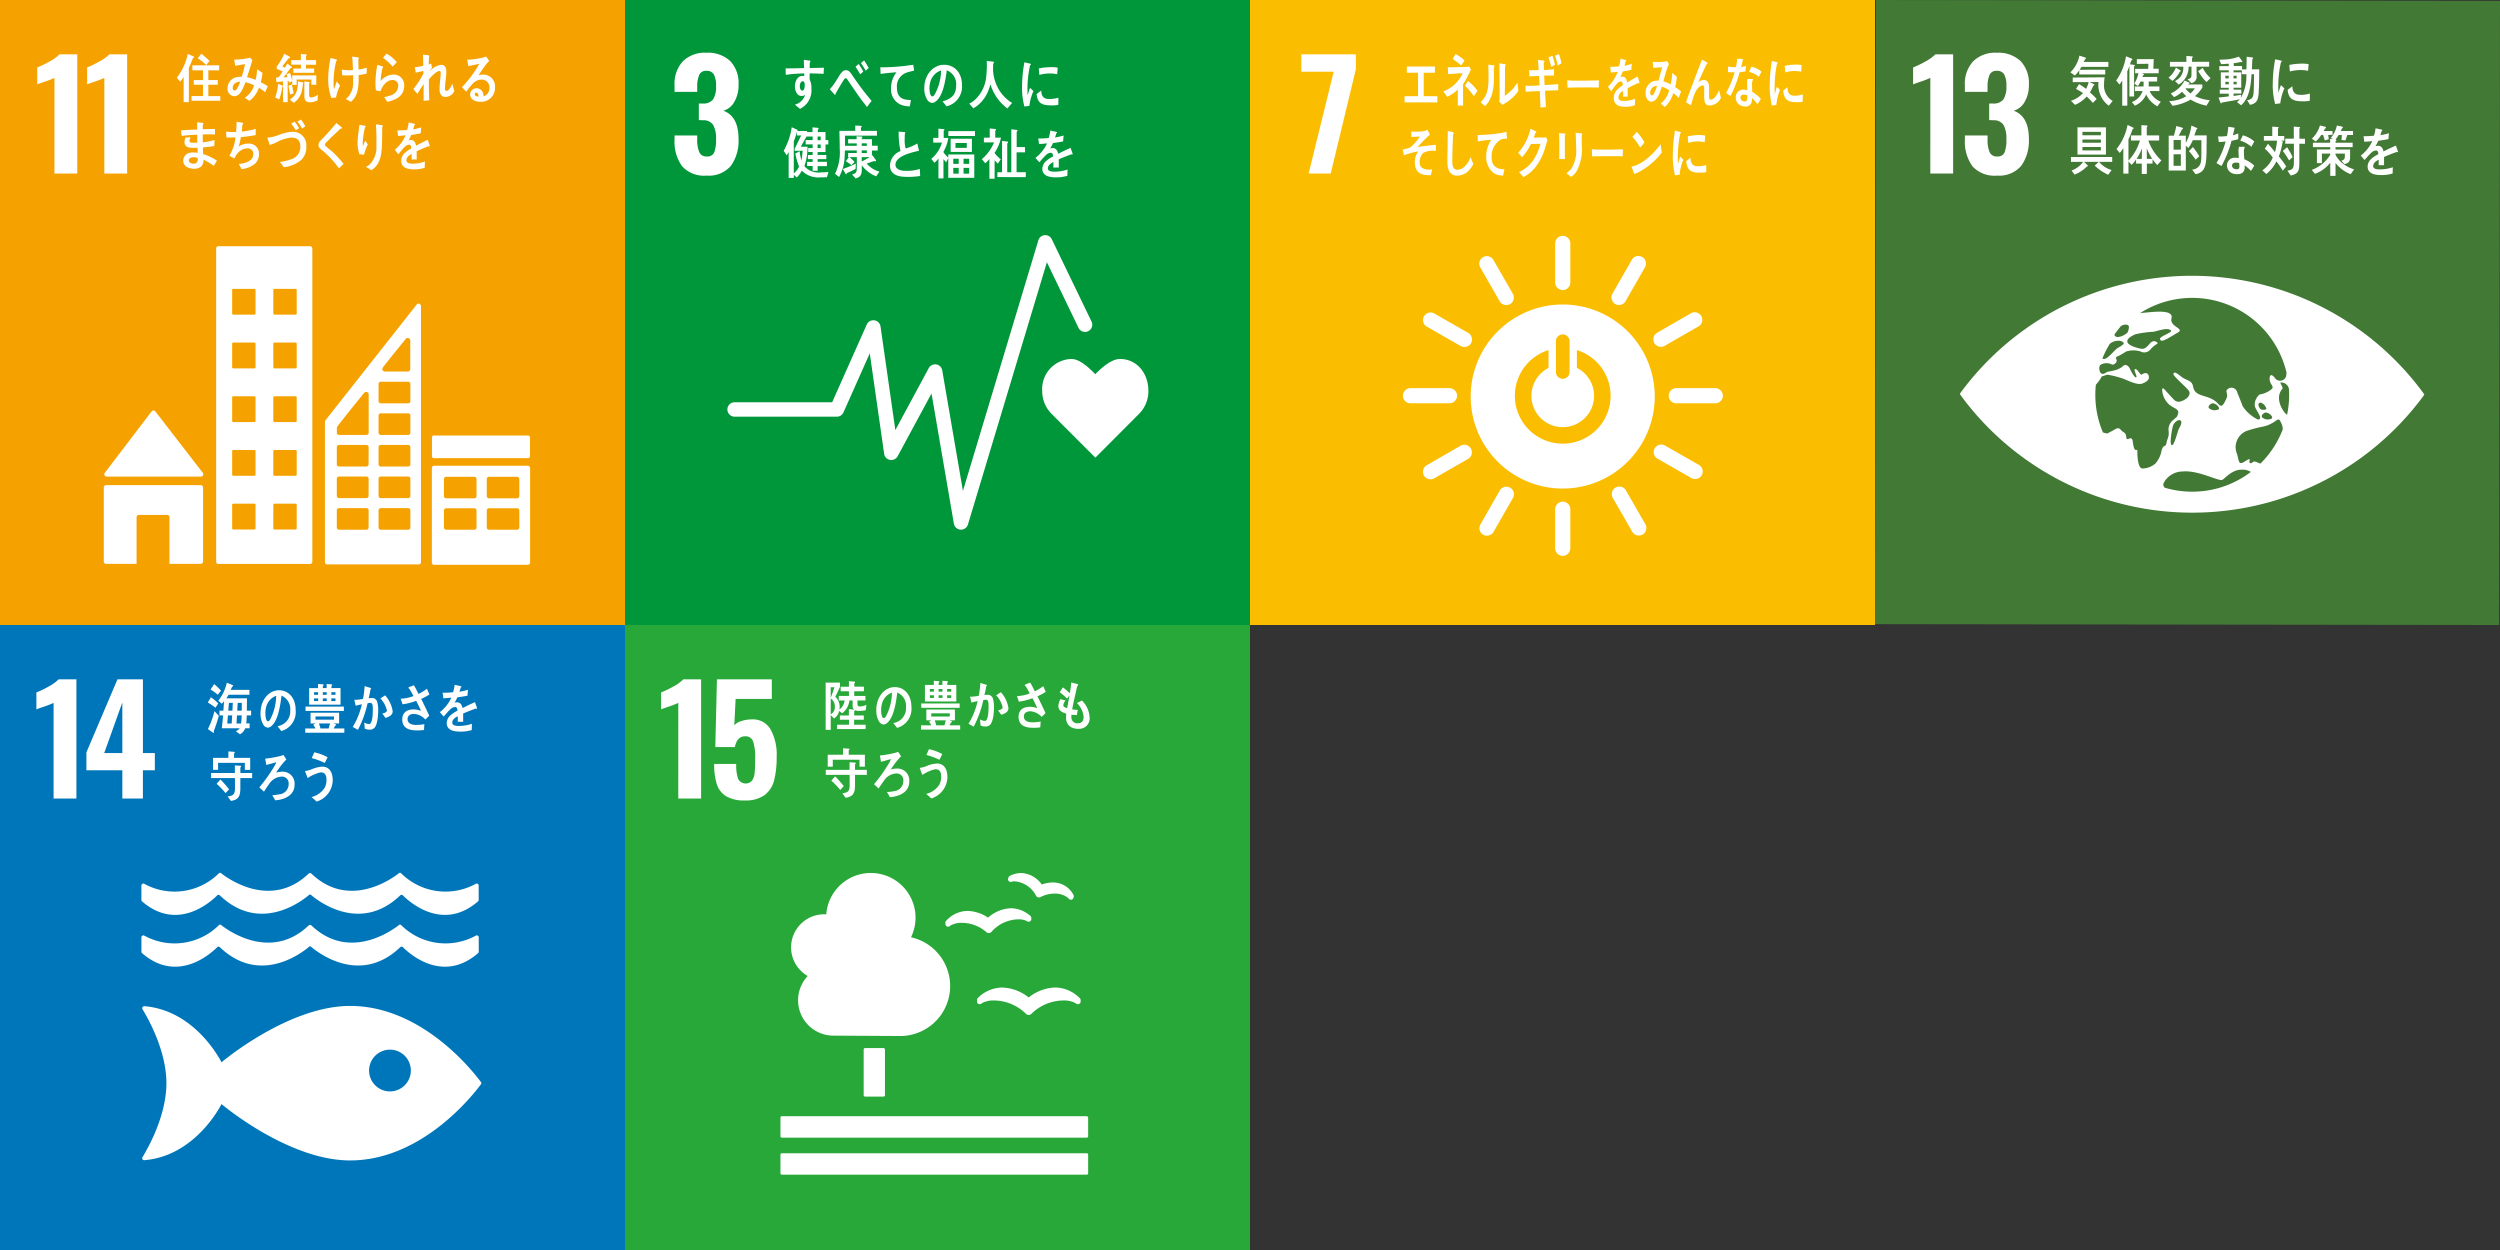 <svg id="グループ_282" data-name="グループ 282" xmlns="http://www.w3.org/2000/svg" xmlns:xlink="http://www.w3.org/1999/xlink" width="394.396" height="197.198" viewBox="0 0 394.396 197.198">
  <rect x="0" y="0" width="394.396" height="197.198" fill="#333333" stroke="none"/>
  <defs>
    <clipPath id="clip-path">
      <rect id="長方形_6053" data-name="長方形 6053" width="394.396" height="197.198" fill="none"/>
    </clipPath>
  </defs>
  <rect id="長方形_6045" data-name="長方形 6045" width="98.599" height="98.599" transform="translate(0 98.599)" fill="#0076ba"/>
  <g id="グループ_44" data-name="グループ 44">
    <g id="グループ_43" data-name="グループ 43" clip-path="url(#clip-path)">
      <path id="パス_591" data-name="パス 591" d="M8.456,110.889a15.242,15.242,0,0,1-1.486.58c-.649.217-1.06.364-1.23.441v-2.669a15.528,15.528,0,0,0,1.915-.928,6.448,6.448,0,0,0,1.59-1.138h2.809v18.8h-3.6Z" fill="#fff"/>
      <path id="パス_592" data-name="パス 592" d="M19.3,121.52H13.632v-2.832l4.9-11.513h4.015V118.8h1.881v2.716H22.544v4.456H19.3Zm0-2.716v-7.985L16.44,118.8Z" fill="#fff"/>
      <path id="パス_593" data-name="パス 593" d="M75.825,170.644c-1.247-1.684-9.3-11.95-20.588-11.95-9.8,0-20.291,8.892-20.291,8.892s-3.94-8.064-12-8.838c-.047,0-.1-.011-.151-.011h-.05a.329.329,0,0,0-.308.319.9.9,0,0,0,.126.295c1.039,1.724,3.69,6.63,3.69,11.532,0,4.917-2.667,9.837-3.7,11.553l-.069.109a.315.315,0,0,0-.051.17.321.321,0,0,0,.3.318l.088-.008a.345.345,0,0,0,.084-.007c8.084-.754,12.038-8.841,12.038-8.841s10.487,8.892,20.291,8.892c11.289,0,19.341-10.267,20.588-11.947.034-.046.062-.086.087-.116a.346.346,0,0,0,.026-.123.337.337,0,0,0-.026-.123c-.025-.034-.053-.074-.087-.116M61.514,172.18a3.294,3.294,0,1,1,3.3-3.3,3.3,3.3,0,0,1-3.3,3.3" fill="#fff"/>
      <path id="パス_594" data-name="パス 594" d="M34.206,149.491a.332.332,0,0,1,.086-.089.34.34,0,0,1,.178-.061.317.317,0,0,1,.221.09c0,.006.009.01.014.014,6.154,5.867,12.61,1.111,13.954,0l.131-.126a.329.329,0,0,1,.122-.02.359.359,0,0,1,.13.02l.132.126c1.342,1.111,7.8,5.867,13.953,0,0,0,.006-.008.011-.014a.31.31,0,0,1,.218-.09.329.329,0,0,1,.179.061.35.35,0,0,1,.091.089c1.193,1.174,6.347,5.612,11.8.872a.318.318,0,0,0,.1-.227v-2.253a.321.321,0,0,0-.322-.323.377.377,0,0,0-.07.014c-.05.024-.1.052-.163.082a9.928,9.928,0,0,1-11.593-1.626c-.044-.043-.09-.085-.136-.13a.272.272,0,0,0-.139-.032.205.205,0,0,0-.1.024.277.277,0,0,0-.164.121c-1.4,1.071-7.861,5.442-13.61.079l-.084-.084a.336.336,0,0,0-.234-.09.319.319,0,0,0-.224.09l-.089.084c-5.746,5.363-12.207.992-13.612-.079a.269.269,0,0,0-.159-.121.236.236,0,0,0-.1-.024.265.265,0,0,0-.134.032c-.045.045-.092.087-.14.13a9.925,9.925,0,0,1-11.591,1.626c-.059-.03-.115-.058-.166-.082a.336.336,0,0,0-.062-.014.322.322,0,0,0-.324.323v2.253a.309.309,0,0,0,.094.227c5.45,4.74,10.61.3,11.8-.872" fill="#fff"/>
      <path id="パス_595" data-name="パス 595" d="M22.694,139.4a.336.336,0,0,0-.062-.014.326.326,0,0,0-.324.327v2.247a.318.318,0,0,0,.094.233c5.45,4.735,10.61.3,11.8-.874a.289.289,0,0,1,.086-.091.319.319,0,0,1,.178-.059.311.311,0,0,1,.219.087.067.067,0,0,0,.016.014c6.156,5.875,12.611,1.116,13.953,0l.133-.121a.278.278,0,0,1,.122-.025.293.293,0,0,1,.128.025l.133.121c1.342,1.116,7.8,5.875,13.952,0,0,0,.009-.008.012-.014a.324.324,0,0,1,.488.063c1.194,1.172,6.348,5.609,11.8.874a.326.326,0,0,0,.094-.233V139.71a.322.322,0,0,0-.32-.327.352.352,0,0,0-.069.014c-.051.029-.1.056-.164.085a9.921,9.921,0,0,1-11.593-1.628c-.044-.042-.09-.083-.137-.131a.336.336,0,0,0-.137-.03.592.592,0,0,0-.1.015.373.373,0,0,0-.164.128c-1.406,1.072-7.861,5.442-13.609.08l-.084-.083a.362.362,0,0,0-.234-.1.345.345,0,0,0-.225.1l-.089.083c-5.745,5.362-12.207.992-13.611-.08a.361.361,0,0,0-.16-.128.656.656,0,0,0-.1-.015.357.357,0,0,0-.135.03,1.564,1.564,0,0,1-.139.131,9.918,9.918,0,0,1-11.591,1.628c-.059-.029-.115-.056-.166-.085" fill="#fff"/>
      <path id="パス_596" data-name="パス 596" d="M34,111.646a13.393,13.393,0,0,0-1.223-.827l.493-.819a6.881,6.881,0,0,1,1.165.975Zm-.28,3.707a.666.666,0,0,1,.029.173c0,.049-.029.1-.073.1s-.789-.553-.877-.613a12.94,12.94,0,0,0,1.032-2.827l.693.742c-.23.828-.5,1.628-.8,2.422m.633-5.749a8.125,8.125,0,0,0-1.141-.828l.565-.845a7.806,7.806,0,0,1,1.087,1.035Zm4.567,3.257c-.006.423-.029.845-.073,1.267h.524v.768h-.694a1.74,1.74,0,0,1-.826.947l-.649-.49a1.344,1.344,0,0,0,.612-.457H34.989c.089-.672.141-1.353.207-2.035h-.568v-.74h.613l.111-1.517a3.089,3.089,0,0,1-.354.422l-.562-.474a6.969,6.969,0,0,0,1.343-2.846l.922.372a.121.121,0,0,1,.081.1.159.159,0,0,1-.155.146c-.074.173-.161.338-.236.51H39.35v.767H36.066a5.473,5.473,0,0,1-.361.569h3.26c-.007.646-.014,1.3-.028,1.948h.677v.74Zm-2.964,0-.111,1.286h.7l.081-1.286Zm.154-1.973-.1,1.233h.649l.066-1.233Zm1.275,1.973-.08,1.286h.715a7.635,7.635,0,0,0,.1-1.286Zm.753-1.973H37.5l-.074,1.233h.709c.006-.164.006-.328.006-.5Z" fill="#fff"/>
      <path id="パス_597" data-name="パス 597" d="M44.374,115.322c-.205-.25-.389-.52-.594-.762a2.337,2.337,0,0,0,2.007-2.453,2.289,2.289,0,0,0-1.378-2.359c-.179,1.5-.53,3.883-1.566,4.768a.947.947,0,0,1-.615.279.975.975,0,0,1-.705-.5,3.388,3.388,0,0,1-.423-1.777c0-2.124,1.34-3.625,2.912-3.625,1.452,0,2.632,1.136,2.632,3.157a3.1,3.1,0,0,1-2.27,3.277m-2.324-4a3.786,3.786,0,0,0-.184,1.189c0,.356.059,1.275.429,1.275.131,0,.244-.165.323-.277a8.253,8.253,0,0,0,.951-3.747,2.5,2.5,0,0,0-1.519,1.56" fill="#fff"/>
      <path id="パス_598" data-name="パス 598" d="M48.156,115.6v-.676h1.621a5.789,5.789,0,0,0-.352-.576c.112-.076.232-.144.347-.212h-.781v-1.7H53.5v1.7h-.849l.311.128a.112.112,0,0,1,.071.093c0,.085-.093.118-.149.118-.086.143-.164.305-.248.449h1.687v.676Zm.042-4.127h6.05v.686H48.2Zm.575-.306v-2.612h1.4V107.9l.766.061a.107.107,0,0,1,.113.1.162.162,0,0,1-.12.143v.347h.6V107.9l.759.061a.107.107,0,0,1,.113.1.155.155,0,0,1-.113.143v.347h1.431v2.612Zm1.415-1.969h-.643v.414h.643Zm.007.981h-.651v.422h.651Zm2.495,2.851H49.772v.506H52.69Zm-2.366,1.106c.077.263.169.517.234.788h1.287l.22-.788Zm1.21-4.938h-.608v.414h.608Zm.009.981h-.616v.422h.616Zm1.381-.981h-.653v.414h.653Zm0,.981h-.653v.422h.653Z" fill="#fff"/>
      <path id="パス_599" data-name="パス 599" d="M59.044,114.855a1.087,1.087,0,0,1-.8.253,1.681,1.681,0,0,1-.7-.16c-.029-.327-.043-.648-.086-.968a1.576,1.576,0,0,0,.783.243c.576,0,.571-1.9.571-2.371,0-.346.005-.97-.4-.97a1.771,1.771,0,0,0-.427.07,16.734,16.734,0,0,1-1.516,4.182c-.278-.136-.541-.312-.819-.455a11.81,11.81,0,0,0,1.437-3.576c-.327.067-.654.143-.975.234-.028-.109-.207-.884-.207-.915s.014-.035.037-.035c.063,0,.12.017.185.017a6.57,6.57,0,0,0,1.14-.143,14.4,14.4,0,0,0,.254-2.011c.23.058.443.127.664.194a1.541,1.541,0,0,1,.279.091c.035.019.085.034.085.085s-.058.093-.094.11c-.085.48-.178.958-.3,1.421a3.832,3.832,0,0,1,.427-.041.855.855,0,0,1,.947.715,4.778,4.778,0,0,1,.136,1.28c0,.749-.108,2.245-.622,2.75m1.767-1.589c-.155-.244-.326-.472-.5-.708.207-.034.728-.159.728-.479a4.066,4.066,0,0,0-1.025-1.894c.248-.16.5-.328.747-.487a4.831,4.831,0,0,1,1.188,2.516c0,.672-.7.9-1.139,1.052" fill="#fff"/>
      <path id="パス_600" data-name="パス 600" d="M66.439,110.261c.45.867.863,1.76,1.278,2.653l-.608.594a2.67,2.67,0,0,0-1.824-.884c-.42,0-.987.191-.987.809,0,.851.9.934,1.421.934a6.051,6.051,0,0,0,1.224-.132c-.014.314-.035.619-.054.924a7.141,7.141,0,0,1-1.12.066c-.994,0-2.308-.2-2.308-1.726,0-1.239.933-1.584,1.8-1.584a3.489,3.489,0,0,1,1.147.221c-.119-.3-.262-.586-.4-.875-.118-.231-.228-.471-.352-.7a9.549,9.549,0,0,1-2.147.546c-.091-.3-.208-.586-.3-.877a6.351,6.351,0,0,0,2.016-.42,9.643,9.643,0,0,0-.691-1.2.11.11,0,0,1-.1-.1.1.1,0,0,1,.063-.09c.263-.125.539-.216.8-.314.27.437.49.9.726,1.37a8.148,8.148,0,0,0,1.332-.818c.139.3.262.605.393.9a8.182,8.182,0,0,1-1.311.7" fill="#fff"/>
      <path id="パス_601" data-name="パス 601" d="M75.175,111.817a.194.194,0,0,1-.109-.042c-.52.178-1.528.576-2,.795v1.3l-.855-.008c.008-.118.008-.245.008-.389V113c-.58.27-.869.617-.869,1.006,0,.338.332.517.991.517a6.376,6.376,0,0,0,2.106-.34l-.029.991a5.946,5.946,0,0,1-1.815.243c-1.42,0-2.128-.446-2.128-1.352a1.676,1.676,0,0,1,.592-1.218,5.145,5.145,0,0,1,1.1-.726c-.014-.382-.13-.576-.339-.576a1.048,1.048,0,0,0-.746.322,6.584,6.584,0,0,0-.558.574c-.268.3-.433.5-.535.6-.129-.152-.333-.38-.6-.693a6.114,6.114,0,0,0,1.823-2.293c-.384.05-.811.084-1.274.11-.028-.322-.072-.616-.114-.88a12.967,12.967,0,0,0,1.657-.083,7.03,7.03,0,0,0,.244-1.168l.979.221a.1.1,0,0,1,.087.1c0,.051-.037.093-.116.126-.037.144-.1.366-.2.652a11.419,11.419,0,0,0,1.354-.313l-.079.93c-.4.086-.935.169-1.6.263a5.111,5.111,0,0,1-.449.846,1.494,1.494,0,0,1,.413-.06c.443,0,.731.3.861.906.579-.305,1.238-.618,1.954-.94l.334.947c0,.069-.029.1-.087.1" fill="#fff"/>
      <path id="パス_602" data-name="パス 602" d="M37.916,122.742v1.626c0,1.328-.371,1.81-1.49,1.986l-.507-.71c.8-.118,1.149-.238,1.149-1.286,0-.541,0-1.074-.007-1.616H33.3v-.794h3.756v-1.2l.862.059a.112.112,0,0,1,.123.1.169.169,0,0,1-.123.143v.9h1.859v.794Zm.709-1.293v-1.1H34.406v1.093h-.8v-1.88h2.424v-1.023l.9.068a.1.1,0,0,1,.109.1.164.164,0,0,1-.116.136v.717h2.548v1.887Zm-3.039,3.67a12.454,12.454,0,0,0-1.413-1.471c.2-.219.4-.457.609-.677a18.687,18.687,0,0,1,1.361,1.548Z" fill="#fff"/>
      <path id="パス_603" data-name="パス 603" d="M43.4,126.254a4.008,4.008,0,0,0-.391-.693c-.015-.027-.037-.051-.037-.076s.037-.033.051-.043a6.48,6.48,0,0,0,1.072-.135,1.6,1.6,0,0,0,1.44-1.616,1.056,1.056,0,0,0-1.188-1.167,2.444,2.444,0,0,0-1.9,1.185c-.29.381-.55.778-.8,1.183-.245-.219-.49-.446-.737-.676a24.92,24.92,0,0,0,2.071-2.85,7.584,7.584,0,0,0,.622-1.118c-.189.045-.376.1-.564.154-.342.092-.689.194-1.036.27-.052-.329-.1-.659-.167-.99a16.324,16.324,0,0,0,2.375-.413,3.571,3.571,0,0,0,.5-.162,5.541,5.541,0,0,1,.457.72c0,.084-.087.109-.138.118a14.672,14.672,0,0,0-1.475,1.945,3.536,3.536,0,0,1,.939-.144A1.865,1.865,0,0,1,46.47,123.8c0,1.8-1.823,2.386-3.068,2.453" fill="#fff"/>
      <path id="パス_604" data-name="パス 604" d="M49.957,126.464c-.268-.244-.535-.5-.818-.717a3.493,3.493,0,0,0,2.084-1.473,2.681,2.681,0,0,0,.283-1.243c0-.752-.245-1.184-.919-1.184a5.983,5.983,0,0,0-2.048.9c-.051-.128-.4-1-.4-1.075,0-.059.072-.05.1-.05a4.767,4.767,0,0,0,.9-.245,4.955,4.955,0,0,1,1.687-.432c1.157,0,1.664.914,1.664,2.176a3.612,3.612,0,0,1-2.533,3.338m1.266-6.1a10.521,10.521,0,0,0-2.048-.76c.137-.3.269-.609.406-.915a8.079,8.079,0,0,1,2.1.772c-.145.3-.29.608-.456.9" fill="#fff"/>
      <rect id="長方形_6046" data-name="長方形 6046" width="98.599" height="98.599" transform="translate(98.599 98.599)" fill="#28a838"/>
      <path id="パス_605" data-name="パス 605" d="M107.008,110.889a15.242,15.242,0,0,1-1.486.58c-.649.217-1.06.364-1.23.441v-2.669a15.528,15.528,0,0,0,1.915-.928,6.448,6.448,0,0,0,1.59-1.138h2.809v18.8h-3.6Z" fill="#fff"/>
      <path id="パス_606" data-name="パス 606" d="M114.528,125.593a3.455,3.455,0,0,1-1.462-1.938,10.556,10.556,0,0,1-.4-3.133h3.482a6.67,6.67,0,0,0,.3,2.355,1.338,1.338,0,0,0,2.2.267,2.658,2.658,0,0,0,.407-1.265q.081-.8.081-2.309a7.892,7.892,0,0,0-.313-2.565,1.243,1.243,0,0,0-1.289-.847q-1.252,0-1.6,1.694h-3.087l.255-10.677h8.658v3.087h-5.71l-.209,4.155a2.428,2.428,0,0,1,1.114-.661,5.253,5.253,0,0,1,1.694-.267,3.2,3.2,0,0,1,2.9,1.555,8.213,8.213,0,0,1,.975,4.363,14.609,14.609,0,0,1-.4,3.7,4.2,4.2,0,0,1-1.5,2.321,5.079,5.079,0,0,1-3.145.847,5.487,5.487,0,0,1-2.971-.685" fill="#fff"/>
      <path id="長方形_6047" data-name="長方形 6047" d="M.218,0H3.137a.219.219,0,0,1,.219.219V7.432a.219.219,0,0,1-.219.219H.219A.219.219,0,0,1,0,7.432V.218A.218.218,0,0,1,.218,0Z" transform="translate(136.252 165.344)" fill="#fff"/>
      <path id="パス_607" data-name="パス 607" d="M171.444,176.092h-48.1a.225.225,0,0,0-.22.226v2.94a.219.219,0,0,0,.22.216h48.1a.221.221,0,0,0,.221-.216v-2.94a.227.227,0,0,0-.221-.226" fill="#fff"/>
      <path id="パス_608" data-name="パス 608" d="M171.444,181.935h-48.1a.219.219,0,0,0-.22.216V185.1a.221.221,0,0,0,.22.217h48.1a.223.223,0,0,0,.221-.217v-2.949a.221.221,0,0,0-.221-.216" fill="#fff"/>
      <path id="パス_609" data-name="パス 609" d="M162.291,157.36a7.118,7.118,0,0,0-4.161-1.568,5.555,5.555,0,0,0-3.862,1.642.41.41,0,0,0-.129.3V158a.419.419,0,0,0,.137.329.386.386,0,0,0,.339.079.425.425,0,0,0,.09-.023.645.645,0,0,0,.241-.152,3.875,3.875,0,0,1,1.926-.4,7.277,7.277,0,0,1,4.956,2.077l.045.04a.579.579,0,0,0,.418.174.566.566,0,0,0,.407-.17l.039-.041a7.3,7.3,0,0,1,4.963-2.08,3.882,3.882,0,0,1,1.932.4.715.715,0,0,0,.265.163.6.6,0,0,0,.282.008.412.412,0,0,0,.3-.4v-.232a.414.414,0,0,0-.129-.3,5.575,5.575,0,0,0-3.91-1.685,7.055,7.055,0,0,0-4.152,1.57" fill="#fff"/>
      <path id="パス_610" data-name="パス 610" d="M159.306,138.19a.4.4,0,0,0-.21.253l-.049.161a.41.41,0,0,0,.064.361.392.392,0,0,0,.3.162.157.157,0,0,0,.06,0,.524.524,0,0,0,.233-.06,1.252,1.252,0,0,1,.291-.032,4.174,4.174,0,0,1,3.437,2.244l.016.031a.5.5,0,0,0,.308.247.62.62,0,0,0,.153.023.5.5,0,0,0,.242-.06l.032-.015a4.79,4.79,0,0,1,2.146-.531,3.274,3.274,0,0,1,2.194.7.553.553,0,0,0,.161.18,1.237,1.237,0,0,0,.156.075.529.529,0,0,0,.071.01.2.2,0,0,0,.043,0,.41.41,0,0,0,.191-.048.4.4,0,0,0,.2-.246l.04-.142a.372.372,0,0,0,.017-.117.392.392,0,0,0-.056-.207,3.615,3.615,0,0,0-3.262-1.961,5.135,5.135,0,0,0-1.732.325,4.2,4.2,0,0,0-3.244-1.818,4,4,0,0,0-1.8.457" fill="#fff"/>
      <path id="パス_611" data-name="パス 611" d="M149.143,145.59l.014.216a.4.4,0,0,0,.192.324.4.4,0,0,0,.323.049.492.492,0,0,0,.071-.022.523.523,0,0,0,.208-.153,3.515,3.515,0,0,1,1.834-.417,5.949,5.949,0,0,1,3.8,1.439l.033.035a.573.573,0,0,0,.371.139h.036a.558.558,0,0,0,.377-.181l.033-.037a5.778,5.778,0,0,1,4.216-1.948,2.858,2.858,0,0,1,1.254.229.632.632,0,0,0,.25.13.593.593,0,0,0,.176.011.5.5,0,0,0,.1-.024.409.409,0,0,0,.273-.414l-.011-.188a.408.408,0,0,0-.144-.286,4.718,4.718,0,0,0-3.077-1.211,5.738,5.738,0,0,0-3.6,1.489,6.005,6.005,0,0,0-3.209-1.065,4.588,4.588,0,0,0-3.412,1.577.422.422,0,0,0-.112.308" fill="#fff"/>
      <path id="パス_612" data-name="パス 612" d="M124.8,149.451a5.214,5.214,0,0,1,5.215-5.214c.113,0,.223.009.334.016a7.052,7.052,0,1,1,13.371,3.61,7.882,7.882,0,0,1-1.71,15.577c-.319,0-10.523-.061-10.523-.061a5.577,5.577,0,0,1-4.061-9.406,5.208,5.208,0,0,1-2.626-4.522" fill="#fff"/>
      <path id="パス_613" data-name="パス 613" d="M141.516,114.825c-.205-.25-.389-.52-.594-.762a2.337,2.337,0,0,0,2.007-2.453,2.289,2.289,0,0,0-1.378-2.359c-.179,1.5-.53,3.883-1.566,4.768a.947.947,0,0,1-.615.279.975.975,0,0,1-.705-.5,3.379,3.379,0,0,1-.423-1.777c0-2.124,1.34-3.625,2.912-3.625,1.452,0,2.632,1.136,2.632,3.157a3.1,3.1,0,0,1-2.27,3.277m-2.324-4a3.786,3.786,0,0,0-.184,1.189c0,.356.059,1.275.429,1.275.131,0,.244-.165.323-.277a8.257,8.257,0,0,0,.951-3.747,2.5,2.5,0,0,0-1.519,1.56" fill="#fff"/>
      <path id="パス_614" data-name="パス 614" d="M145.3,115.1v-.676h1.621a5.322,5.322,0,0,0-.352-.575c.112-.077.232-.145.347-.213h-.78v-1.7h4.512v1.7H149.8l.312.128a.114.114,0,0,1,.07.093c0,.085-.093.118-.149.118-.085.143-.163.305-.248.449h1.687v.676Zm.042-4.127h6.05v.686h-6.05Zm.575-.306v-2.612h1.4V107.4l.767.061a.106.106,0,0,1,.112.1.161.161,0,0,1-.12.143v.347h.6V107.4l.759.061a.108.108,0,0,1,.114.1.156.156,0,0,1-.114.143v.347h1.431v2.612Zm1.415-1.969h-.643v.414h.643Zm.008.981h-.651v.422h.651Zm2.494,2.851h-2.918v.506h2.918Zm-2.366,1.106c.077.263.169.517.234.788h1.287l.221-.788Zm1.21-4.938h-.608v.414h.608Zm.009.981h-.616v.422h.616Zm1.381-.981h-.653v.414h.653Zm0,.981h-.653v.422h.653Z" fill="#fff"/>
      <path id="パス_615" data-name="パス 615" d="M156.185,114.358a1.086,1.086,0,0,1-.8.253,1.682,1.682,0,0,1-.7-.16c-.029-.327-.043-.648-.086-.968a1.577,1.577,0,0,0,.784.243c.575,0,.57-1.9.57-2.371,0-.346.005-.97-.4-.97a1.771,1.771,0,0,0-.427.07,16.734,16.734,0,0,1-1.516,4.182c-.278-.136-.541-.312-.819-.455a11.81,11.81,0,0,0,1.437-3.576c-.327.067-.654.143-.975.234-.028-.109-.207-.884-.207-.915s.014-.035.037-.035c.063,0,.12.017.185.017a6.57,6.57,0,0,0,1.14-.143,14.393,14.393,0,0,0,.254-2.011c.23.058.443.127.664.194a1.542,1.542,0,0,1,.279.091c.035.019.085.034.085.085s-.058.093-.094.11c-.085.48-.178.958-.3,1.421a3.854,3.854,0,0,1,.427-.041.855.855,0,0,1,.947.715,4.778,4.778,0,0,1,.136,1.28c0,.748-.108,2.245-.622,2.75m1.767-1.589c-.155-.244-.326-.472-.5-.708.207-.034.728-.159.728-.479a4.066,4.066,0,0,0-1.025-1.894c.248-.16.5-.328.747-.487a4.831,4.831,0,0,1,1.188,2.516c0,.672-.7.9-1.139,1.052" fill="#fff"/>
      <path id="パス_616" data-name="パス 616" d="M163.666,109.849c.45.867.863,1.76,1.279,2.653l-.609.594a2.67,2.67,0,0,0-1.824-.884c-.42,0-.987.191-.987.809,0,.851.9.934,1.421.934a6.051,6.051,0,0,0,1.224-.132c-.014.314-.035.619-.054.924a7.142,7.142,0,0,1-1.12.066c-.994,0-2.308-.2-2.308-1.726,0-1.239.933-1.584,1.8-1.584a3.489,3.489,0,0,1,1.147.221c-.119-.3-.262-.586-.4-.875-.118-.231-.228-.471-.352-.7a9.549,9.549,0,0,1-2.147.546c-.091-.3-.208-.586-.3-.877a6.325,6.325,0,0,0,2.016-.421,9.7,9.7,0,0,0-.691-1.2.11.11,0,0,1-.1-.1.1.1,0,0,1,.063-.09c.263-.125.539-.216.8-.314.27.437.49.9.726,1.37a8.148,8.148,0,0,0,1.332-.818c.139.3.262.6.393.9a8.1,8.1,0,0,1-1.311.7" fill="#fff"/>
      <path id="パス_617" data-name="パス 617" d="M134.888,122.245v1.626c0,1.329-.371,1.811-1.49,1.986l-.507-.71c.8-.117,1.149-.237,1.149-1.285,0-.541,0-1.075-.007-1.617H130.27v-.794h3.756v-1.2l.862.059a.112.112,0,0,1,.123.1.171.171,0,0,1-.123.144v.9h1.859v.794Zm.709-1.293v-1.1h-4.219v1.093h-.8v-1.881H133v-1.022l.9.068a.1.1,0,0,1,.109.1.165.165,0,0,1-.116.136v.716h2.548v1.887Zm-3.039,3.67a12.446,12.446,0,0,0-1.413-1.47c.2-.219.4-.457.609-.677a18.674,18.674,0,0,1,1.361,1.547Z" fill="#fff"/>
      <path id="パス_618" data-name="パス 618" d="M140.373,125.757a3.876,3.876,0,0,0-.39-.693c-.015-.027-.037-.051-.037-.076s.037-.033.051-.043a6.48,6.48,0,0,0,1.072-.135,1.6,1.6,0,0,0,1.44-1.616,1.056,1.056,0,0,0-1.188-1.167,2.444,2.444,0,0,0-1.9,1.185c-.29.381-.551.778-.8,1.183-.245-.219-.491-.446-.737-.676a24.92,24.92,0,0,0,2.071-2.85,7.584,7.584,0,0,0,.622-1.118c-.19.045-.377.1-.565.154-.341.092-.688.194-1.035.27-.052-.329-.1-.659-.167-.99a16.217,16.217,0,0,0,2.375-.414,3.441,3.441,0,0,0,.5-.161,5.582,5.582,0,0,1,.457.72c0,.084-.087.109-.138.118a14.588,14.588,0,0,0-1.476,1.945,3.55,3.55,0,0,1,.94-.144,1.866,1.866,0,0,1,1.976,2.055c0,1.8-1.823,2.386-3.069,2.453" fill="#fff"/>
      <path id="パス_619" data-name="パス 619" d="M146.929,125.967c-.268-.244-.535-.5-.818-.717a3.493,3.493,0,0,0,2.084-1.473,2.681,2.681,0,0,0,.283-1.243c0-.753-.246-1.184-.919-1.184a5.983,5.983,0,0,0-2.048.9c-.051-.128-.4-1-.4-1.075,0-.059.072-.05.1-.05a4.767,4.767,0,0,0,.9-.245,4.955,4.955,0,0,1,1.687-.432c1.157,0,1.664.914,1.664,2.176a3.612,3.612,0,0,1-2.533,3.338m1.266-6.1a10.59,10.59,0,0,0-2.048-.761c.137-.3.269-.608.406-.914a8.113,8.113,0,0,1,2.1.771c-.145.305-.29.609-.456.9" fill="#fff"/>
      <path id="パス_620" data-name="パス 620" d="M136.585,112.037a3.961,3.961,0,0,1-1,.111,1.558,1.558,0,0,1-.71-.111.157.157,0,0,1-.116.16v.669h1.512v.677h-1.528v.785h1.817v.686h-4.5v-.686h1.874v-.785H132.5v-.677h1.419v-.991l.831.079a.8.8,0,0,1-.246-.653v-.794H134a2.9,2.9,0,0,1-1.144,2.021l-.47-.373a1.846,1.846,0,0,1-.81,1.193l-.522-.541v2.335h-.8V107.69h2.265v.668c-.246.525-.484,1.049-.744,1.565a2.109,2.109,0,0,1,.68,1.7,2.336,2.336,0,0,1-.029.313,2.074,2.074,0,0,0,.818-1.428h-.919v-.72h1.6v-.736h-1.3v-.719h1.3v-.87l.853.068a.1.1,0,0,1,.116.1.149.149,0,0,1-.116.142v.559h1.512v.719h-1.526v.736h1.765v.72h-1.252c0,.161-.007.32-.007.481,0,.39.123.457.436.457a2.348,2.348,0,0,0,.976-.263Zm-5.53-3.612v1.666c.21-.549.413-1.1.578-1.666Zm0,1.759V112.7a1.287,1.287,0,0,0,.644-1.209,1.464,1.464,0,0,0-.644-1.3" fill="#fff"/>
      <path id="パス_621" data-name="パス 621" d="M170.188,114.985c-1.013.009-2-.422-2.012-1.784,0-.2.022-.406.037-.61-.529-.184-1.24-.421-1.253-1.209a3.1,3.1,0,0,1,.319-1.082c.274.058.549.142.817.2a1.614,1.614,0,0,0-.354.745c.008.3.418.423.615.473.115-.668.245-1.328.361-2-.13.161-.252.321-.375.482a13.255,13.255,0,0,0-1.16-1c.16-.254.328-.508.5-.762a10.275,10.275,0,0,1,1.077.93,10.884,10.884,0,0,0,.232-1.691c.232.043.471.109.7.168a1.614,1.614,0,0,1,.289.079c.051.016.1.042.1.107a.334.334,0,0,1-.137.22c-.052.187-.1.39-.139.576-.087.4-.173.8-.268,1.194-.136.625-.281,1.259-.39,1.894.289.052.586.052.875.077l-.13.817a5.7,5.7,0,0,1-.853-.066,2.1,2.1,0,0,0-.022.371.942.942,0,0,0,1.05.991c.614-.009.89-.382.882-1.081a3.584,3.584,0,0,0-1.063-2.124,6.722,6.722,0,0,0,.795-.389,3.981,3.981,0,0,1,1.215,2.749,1.629,1.629,0,0,1-1.714,1.716" fill="#fff"/>
      <rect id="長方形_6048" data-name="長方形 6048" width="98.599" height="98.599" transform="translate(98.599)" fill="#00973b"/>
      <path id="パス_622" data-name="パス 622" d="M107.6,26.216a6.592,6.592,0,0,1-1.184-4.2v-.65h3.575v.627a4.949,4.949,0,0,0,.348,2.065,1.212,1.212,0,0,0,1.184.627,1.136,1.136,0,0,0,1.149-.638,5.413,5.413,0,0,0,.29-2.078,4.456,4.456,0,0,0-.441-2.239,1.784,1.784,0,0,0-1.625-.755,4.428,4.428,0,0,0-.65-.023V16.328h.58a1.917,1.917,0,0,0,1.671-.65,3.758,3.758,0,0,0,.465-2.135,3.679,3.679,0,0,0-.337-1.787,1.264,1.264,0,0,0-1.195-.581,1.122,1.122,0,0,0-1.114.627,4.625,4.625,0,0,0-.325,1.857v.836h-3.575V13.473a5.224,5.224,0,0,1,1.312-3.806,4.932,4.932,0,0,1,3.7-1.346,5.143,5.143,0,0,1,3.76,1.3,5.008,5.008,0,0,1,1.323,3.737,5.154,5.154,0,0,1-.673,2.728,2.882,2.882,0,0,1-1.718,1.381q2.391.882,2.391,4.433a6.756,6.756,0,0,1-1.207,4.259,4.562,4.562,0,0,1-3.83,1.543,4.667,4.667,0,0,1-3.876-1.485" fill="#fff"/>
      <path id="パス_623" data-name="パス 623" d="M181.167,61.678c0-2.787-1.788-5.046-4.5-5.046-1.354,0-2.988,1.483-3.875,2.4-.887-.913-2.413-2.4-3.768-2.4a4.739,4.739,0,0,0-4.607,5.048,5.1,5.1,0,0,0,1.438,3.569L172.8,72.2l6.933-6.948,0,0a5.107,5.107,0,0,0,1.438-3.571" fill="#fff"/>
      <path id="パス_624" data-name="パス 624" d="M151.606,83.557l-.071,0a1.139,1.139,0,0,1-1.053-.945l-3.527-20.541-5.342,9.9a1.14,1.14,0,0,1-2.132-.379l-2.268-15.852-4.15,9.32a1.141,1.141,0,0,1-1.041.677H115.894a1.14,1.14,0,0,1,0-2.281h15.387L136.739,51.2a1.141,1.141,0,0,1,2.171.3l2.338,16.346,5.269-9.769a1.14,1.14,0,0,1,2.127.348l3.266,19.024,11.9-39.54a1.14,1.14,0,0,1,2.119-.167L172.2,50.729a1.14,1.14,0,1,1-2.054.99l-4.989-10.344L152.7,82.746a1.139,1.139,0,0,1-1.091.811" fill="#fff"/>
      <path id="パス_625" data-name="パス 625" d="M162.393,16.709c-.259.025-.517.062-.783.094a11.177,11.177,0,0,1-.372-3.281,21.238,21.238,0,0,1,.372-3.692l.625.146a1.941,1.941,0,0,1,.308.08.107.107,0,0,1,.08.112.118.118,0,0,1-.115.113,17.137,17.137,0,0,0-.417,3.833c0,.313.015.618.015.932.129-.393.251-.793.387-1.185.18.165.361.339.538.505a8.277,8.277,0,0,0-.638,2.343m4.564-.163a5.829,5.829,0,0,1-1.312.075c-1.027-.033-1.983-.2-2.108-1.784.242-.183.484-.376.732-.552,0,.9.417,1.3,1.086,1.324a4.538,4.538,0,0,0,1.619-.2c-.006.377-.011.75-.017,1.134m-.18-4.832a5.6,5.6,0,0,0-1.664-.1,7.352,7.352,0,0,0-1.15.2c-.03-.311-.051-.7-.089-1.009a8.675,8.675,0,0,1,1.629-.2,5.879,5.879,0,0,1,1.356.068c-.027.343-.046.7-.082,1.038" fill="#fff"/>
      <path id="パス_626" data-name="パス 626" d="M129.929,11.656c-.3-.024-.6-.042-.9-.049-.439-.013-.877-.032-1.31-.018.007.327-.008.632.013.957a2.88,2.88,0,0,1,.273,1.39,3.226,3.226,0,0,1-1.8,3.236c-.262-.228-.541-.43-.8-.668A2.248,2.248,0,0,0,127,14.991a1.1,1.1,0,0,1-.606.142c-.623,0-.99-.8-.99-1.48,0-.845.417-1.68,1.187-1.68a1.182,1.182,0,0,1,.294.035c0-.14-.007-.284-.015-.424-.5,0-1,.035-1.487.066s-.945.091-1.414.157c-.029-.335-.016-.677-.029-1.012.973-.019,1.941-.019,2.914-.055-.021-.433-.035-.859-.043-1.3.213.018.44.054.653.088a2.322,2.322,0,0,1,.271.044c.05.009.109.025.109.106a.243.243,0,0,1-.094.183c-.009.284-.015.585-.015.866.748-.006,1.5-.021,2.25-.046Zm-3.268,1.171c-.336,0-.484.387-.484.748,0,.29.087.712.388.712.322,0,.382-.492.382-.791,0-.237,0-.669-.286-.669" fill="#fff"/>
      <path id="パス_627" data-name="パス 627" d="M136.775,16.883c-.371-.5-.8-1.014-1.191-1.569-.457-.655-.929-1.337-1.373-1.984-.153-.22-.3-.46-.458-.681-.079-.111-.18-.314-.318-.314-.2,0-.385.379-.495.543-.145.232-.292.48-.428.7-.247.407-.465.821-.7,1.218v.046c0,.074-.03.138-.094.138l-.806-.891a11.668,11.668,0,0,0,.857-1.124c.276-.416.523-.878.813-1.294.277-.376.493-.6.907-.6a.956.956,0,0,1,.721.46c.159.194.313.453.456.656.344.489.684.989,1.032,1.45.537.729,1.235,1.6,1.8,2.278Zm-1.063-5.163c-.232-.413-.491-.8-.747-1.193l.5-.43a10.435,10.435,0,0,1,.726,1.2Zm.854-.567a11.279,11.279,0,0,0-.747-1.2l.5-.42a13.263,13.263,0,0,1,.72,1.2Z" fill="#fff"/>
      <path id="パス_628" data-name="パス 628" d="M144.043,11.186a7.9,7.9,0,0,0-1.068.287,2.283,2.283,0,0,0-1.477,2.353c.014,1.766,1.11,1.931,2.2,1.951-.05.332-.1.671-.172,1l-.147,0a3.5,3.5,0,0,1-1.427-.335,2.643,2.643,0,0,1-1.384-2.52,4.058,4.058,0,0,1,.855-2.515c-.8.051-1.7.136-2.494.25-.038-.436-.018-.695-.06-1.033a33.346,33.346,0,0,0,4.143-.259c.324-.049.874-.12,1.061-.147.036.131.114.807.125.874s-.082.076-.158.094" fill="#fff"/>
      <path id="パス_629" data-name="パス 629" d="M149.325,16.773c-.218-.259-.416-.53-.637-.778,1.12-.335,2.154-.82,2.154-2.5a2.324,2.324,0,0,0-1.48-2.4c-.191,1.527-.568,3.958-1.679,4.858a1.031,1.031,0,0,1-.657.282,1.044,1.044,0,0,1-.757-.513,3.311,3.311,0,0,1-.454-1.811c0-2.162,1.436-3.69,3.121-3.69,1.559,0,2.826,1.157,2.826,3.213a3.18,3.18,0,0,1-2.437,3.34m-2.49-4.071a3.635,3.635,0,0,0-.2,1.208c0,.362.064,1.3.46,1.3.142,0,.262-.169.348-.283a8.071,8.071,0,0,0,1.018-3.815,2.612,2.612,0,0,0-1.627,1.59" fill="#fff"/>
      <path id="パス_630" data-name="パス 630" d="M158.92,17.112a7.579,7.579,0,0,1-2.672-3.806,9.126,9.126,0,0,1-.391,1.145,5.646,5.646,0,0,1-1.569,2.134,4.185,4.185,0,0,1-.745.5l-.638-.736a4.089,4.089,0,0,0,.861-.567,5.655,5.655,0,0,0,1.788-3.441,16.348,16.348,0,0,0,.115-2.728l1.006.114a.141.141,0,0,1,.138.13.172.172,0,0,1-.129.159c-.015.357-.022.711-.022,1.067a6.711,6.711,0,0,0,1.128,3.378,6.249,6.249,0,0,0,1.881,1.784Z" fill="#fff"/>
      <path id="パス_631" data-name="パス 631" d="M130.457,27.961c-.331.008-.662.016-.993.016a3.625,3.625,0,0,1-2.964-1.053A4.621,4.621,0,0,1,125.706,28l-.478-.415v.484h-.81v-4.1a4.6,4.6,0,0,1-.314.535l-.472-.717a10.571,10.571,0,0,0,1.271-3.715l.877.4a.105.105,0,0,1,.059.087.137.137,0,0,1-.079.112h1.563v.7l-.991,1.779H127.4a9.571,9.571,0,0,1-.5,3.068,2.992,2.992,0,0,0,2.654.975c.382,0,.757-.025,1.14-.052Zm-5.1-4.173v-.294l1.04-2.126h-.678v-.6c-.14.527-.3,1.054-.493,1.564v5.02a3.009,3.009,0,0,0,.831-1.072,11.582,11.582,0,0,1-.588-2.057c.227-.119.448-.241.676-.362a8.645,8.645,0,0,0,.295,1.443,13.547,13.547,0,0,0,.176-1.52Zm4.876-1v1.2h-1.249v.458h1.375V25.1h-1.375v.423h1.471v.683h-1.464v.742H128.2v-.761h-.883v-.648h.883V25.1h-.75v-.648h.75v-.468h-.7v-.622h.7v-.579h-1.1v-.69h1.1V21.54h-1.036v-.708h1.013V20.09l.847.078a.12.12,0,0,1,.118.13c0,.068-.082.12-.126.155v.379h1.215v1.263h.441v.69Zm-.764-1.245h-.485v.57h.485Zm0,1.245h-.485v.579h.485Z" fill="#fff"/>
      <path id="パス_632" data-name="パス 632" d="M138.223,27.818a5.291,5.291,0,0,1-2.272-1.737c0,.206.007.4.007.606,0,.918-.236,1.257-.971,1.46l-.575-.631c.56-.16.76-.267.76-1.006V24.79h-1.141c.272.243.537.482.786.749l-.484.507c-.294-.212-.588-.419-.89-.613l.472-.643H133.8v-.648h1.36v-.41h-1.875c-.008.312-.008.623-.031.934a7.2,7.2,0,0,1-.88,3.259c-.215-.168-.42-.338-.64-.5a7.737,7.737,0,0,0,.741-3.945c0-.942-.035-1.887-.051-2.831h2.5v-.845c.281.018.635.018.906.053.051.009.118.027.118.108a.174.174,0,0,1-.126.15v.534h2.523v.758H133.3c0,.533.005,1.058.005,1.592h1.854v-.373H133.8v-.669h1.337V21.5l.773.043c.058,0,.131.011.131.109a.164.164,0,0,1-.1.141v.169h1.616v1.025h.906v.764h-.906v.785l.067-.054.546.758a.216.216,0,0,1,.036.117.1.1,0,0,1-.1.1.353.353,0,0,1-.162-.063c-.4.125-.809.276-1.212.412a4.083,4.083,0,0,0,2.006,1.272Zm-3.251-1.174a14.115,14.115,0,0,1-1.374.667c-.017.063-.052.178-.118.178-.037,0-.067-.035-.089-.072l-.426-.754a22.06,22.06,0,0,0,2.052-.849Zm1.78-4.035h-.808v.4h.808Zm0,1.113h-.808v.427h.808Zm-.808,1.068v.686a13.4,13.4,0,0,0,1.257-.693Z" fill="#fff"/>
      <path id="パス_633" data-name="パス 633" d="M143.037,27.9c-1.015,0-2.636-.164-2.636-1.822a2.528,2.528,0,0,1,1.656-2.241,13.894,13.894,0,0,1-.285-3.074l.647.053c.106.009.212.018.32.034.035.009.078.026.078.079a.182.182,0,0,1-.05.1,5.911,5.911,0,0,0-.042.8,5.443,5.443,0,0,0,.134,1.554.091.091,0,0,0,.064.027,7.68,7.68,0,0,0,1.79-.774c.106.374.177.764.263,1.146-.888.218-3.709.774-3.709,2.206,0,.808,1.052.963,1.543.963a6.47,6.47,0,0,0,2.292-.305c.03.366.051.74.06,1.114a11.848,11.848,0,0,1-2.125.146" fill="#fff"/>
      <path id="パス_634" data-name="パス 634" d="M149.6,28.051V24.928l-.342.681c-.149-.166-.278-.341-.419-.516v3.054h-.79V25a3.871,3.871,0,0,1-.633.679l-.5-.62a5.2,5.2,0,0,0,1.686-2.564h-1.374v-.74h.813V20.3l.836.068c.044,0,.119.027.119.1a.17.17,0,0,1-.119.14v1.152h.732a6.5,6.5,0,0,1-.791,2.216,3.651,3.651,0,0,0,.782.881V24.37h4.1v3.681Zm.009-7.363h4.206v.769h-4.206Zm.365,1.2h3.349V23.97h-3.349Zm1.268,3.149h-.857v.812h.857Zm0,1.447h-.857v.916h.857Zm1.274-3.924h-1.782v.766h1.782Zm.374,2.477h-.881v.812h.881Zm0,1.447h-.881v.916h.881Z" fill="#fff"/>
      <path id="パス_635" data-name="パス 635" d="M156.9,24.108v.035a6.507,6.507,0,0,0,.969.986l-.441.69a5.671,5.671,0,0,1-.521-.551V28.2h-.82V25.086a4.271,4.271,0,0,1-.658.671l-.53-.655a6.842,6.842,0,0,0,1.918-2.633h-1.6V21.72h.925V20.27l.888.08a.13.13,0,0,1,.1.121c0,.07-.067.114-.119.131V21.72h.9a6.563,6.563,0,0,1-1.014,2.388m.447,3.83v-.759h.738V22.233l.842.1a.122.122,0,0,1,.112.122c0,.079-.08.121-.134.148v4.571h.642V20.392l.844.1c.059.01.135.043.135.122s-.083.123-.135.158v2.424h1.32v.838h-1.335v3.132h1.454v.776Z" fill="#fff"/>
      <path id="パス_636" data-name="パス 636" d="M169.142,24.384a.2.2,0,0,1-.107-.042c-.522.176-1.528.575-2.006.793v1.3l-.854-.008c.008-.117.008-.245.008-.388v-.473c-.58.269-.87.616-.87,1,0,.339.333.516.992.516a6.418,6.418,0,0,0,2.108-.338l-.029.989a6.007,6.007,0,0,1-1.818.245c-1.418,0-2.128-.446-2.128-1.353a1.675,1.675,0,0,1,.594-1.218,5.172,5.172,0,0,1,1.1-.726c-.012-.381-.13-.576-.339-.576a1.043,1.043,0,0,0-.745.323,6.388,6.388,0,0,0-.559.573c-.268.3-.434.5-.535.6-.13-.154-.332-.381-.6-.694a6.092,6.092,0,0,0,1.826-2.292c-.384.05-.812.086-1.274.11-.029-.321-.073-.617-.116-.879a12.411,12.411,0,0,0,1.658-.085,7,7,0,0,0,.245-1.169l.977.222a.1.1,0,0,1,.087.1c0,.05-.034.092-.115.126-.036.144-.1.365-.2.651a11.718,11.718,0,0,0,1.353-.312l-.08.929c-.4.086-.934.17-1.6.264a5.312,5.312,0,0,1-.45.845,1.441,1.441,0,0,1,.411-.059c.443,0,.733.3.862.905.578-.305,1.239-.618,1.954-.939l.333.947c0,.068-.028.1-.087.1" fill="#fff"/>
      <rect id="長方形_6049" data-name="長方形 6049" width="98.599" height="98.599" transform="translate(197.198)" fill="#fabd00"/>
      <path id="パス_637" data-name="パス 637" d="M210.4,11.315h-5.106V8.576H213.9V10.92l-3.969,16.457h-3.482Z" fill="#fff"/>
      <path id="パス_638" data-name="パス 638" d="M246.534,48.038A14.518,14.518,0,1,0,261.05,62.555a14.516,14.516,0,0,0-14.516-14.517m-1.075,5.735a1.08,1.08,0,0,1,2.156,0v4.984a1.081,1.081,0,0,1-2.156,0Zm1.077,16.22a7.551,7.551,0,0,1-2.244-14.761v2.811a4.943,4.943,0,1,0,4.475-.007V55.228a7.551,7.551,0,0,1-2.231,14.765" fill="#fff"/>
      <path id="パス_639" data-name="パス 639" d="M229.869,62.427a1.214,1.214,0,0,0-1.116-1.191H222.4a1.2,1.2,0,0,0,0,2.387h6.357a1.217,1.217,0,0,0,1.116-1.2" fill="#fff"/>
      <path id="パス_640" data-name="パス 640" d="M271.8,62.427a1.214,1.214,0,0,0-1.116-1.191h-6.357a1.2,1.2,0,0,0,0,2.387h6.357a1.217,1.217,0,0,0,1.116-1.2" fill="#fff"/>
      <path id="パス_641" data-name="パス 641" d="M246.539,87.694a1.214,1.214,0,0,0,1.191-1.116V80.222a1.2,1.2,0,0,0-2.388,0v6.356a1.219,1.219,0,0,0,1.2,1.116" fill="#fff"/>
      <path id="パス_642" data-name="パス 642" d="M268.466,74.977a1.216,1.216,0,0,0-.376-1.588l-5.518-3.158a1.2,1.2,0,0,0-1.186,2.072l5.518,3.158a1.217,1.217,0,0,0,1.562-.484" fill="#fff"/>
      <path id="パス_643" data-name="パス 643" d="M233.99,84.359a1.215,1.215,0,0,0,1.588-.377l3.157-5.517a1.2,1.2,0,0,0-2.072-1.186L233.506,82.8a1.217,1.217,0,0,0,.484,1.563" fill="#fff"/>
      <path id="パス_644" data-name="パス 644" d="M259.133,84.33a1.213,1.213,0,0,0,.477-1.56l-3.169-5.512a1.2,1.2,0,0,0-2.069,1.191l3.169,5.511a1.216,1.216,0,0,0,1.592.37" fill="#fff"/>
      <path id="パス_645" data-name="パス 645" d="M224.637,75.026a1.212,1.212,0,0,0,1.56.476l5.511-3.169a1.2,1.2,0,0,0-1.189-2.069l-5.511,3.169a1.217,1.217,0,0,0-.371,1.593" fill="#fff"/>
      <path id="パス_646" data-name="パス 646" d="M246.539,45.762a1.214,1.214,0,0,0,1.191-1.115V38.289a1.2,1.2,0,0,0-2.388,0v6.358a1.219,1.219,0,0,0,1.2,1.115" fill="#fff"/>
      <path id="パス_647" data-name="パス 647" d="M232.072,54.148a1.212,1.212,0,0,0-.377-1.587L226.177,49.4a1.2,1.2,0,0,0-1.185,2.072l5.517,3.158a1.219,1.219,0,0,0,1.563-.485" fill="#fff"/>
      <path id="パス_648" data-name="パス 648" d="M254.818,47.965a1.216,1.216,0,0,0,1.588-.376l3.157-5.518a1.2,1.2,0,0,0-2.072-1.186L254.334,46.4a1.217,1.217,0,0,0,.484,1.563" fill="#fff"/>
      <path id="パス_649" data-name="パス 649" d="M238.23,47.979a1.215,1.215,0,0,0,.477-1.561l-3.169-5.511a1.2,1.2,0,0,0-2.069,1.19l3.168,5.511a1.218,1.218,0,0,0,1.593.371" fill="#fff"/>
      <path id="パス_650" data-name="パス 650" d="M260.987,54.123a1.215,1.215,0,0,0,1.561.477l5.51-3.169a1.2,1.2,0,0,0-1.189-2.07l-5.511,3.169a1.217,1.217,0,0,0-.371,1.593" fill="#fff"/>
      <path id="パス_651" data-name="パス 651" d="M221.584,16.151v-.979h2.125V11.479H221.94V10.5h4.432v.979H224.6v3.693h2.157v.979Z" fill="#fff"/>
      <path id="パス_652" data-name="パス 652" d="M230.811,13.3v1.023c0,.777.006,1.555.006,2.325h-.842c0-.846,0-1.69.007-2.532a6.032,6.032,0,0,1-1.683,1.163,7.9,7.9,0,0,0-.612-.863,5.385,5.385,0,0,0,3.058-2.859c-.763.008-1.529.094-2.293.14-.015-.366-.027-.723-.047-1.088.983,0,1.975-.007,2.959-.057a1.707,1.707,0,0,0,.432-.065l.247.487a18.316,18.316,0,0,1-1.232,2.326m-.3-2.962a7.911,7.911,0,0,0-1.325-1.005c.148-.28.287-.55.433-.832a7.813,7.813,0,0,1,1.418,1.022c-.168.282-.34.553-.526.815m1.995,4.846a8.58,8.58,0,0,0-1.41-1.65l.486-.748a6.592,6.592,0,0,1,1.5,1.554Z" fill="#fff"/>
      <path id="パス_653" data-name="パス 653" d="M235.685,10.55c-.041,1.954.172,3.768-.779,5.391a3.2,3.2,0,0,1-.643.8c-.214-.191-.533-.485-.693-.636,1.045-.92,1.258-2.1,1.258-3.759,0-.7-.014-1.441-.028-2.145l.885.114a.085.085,0,0,1,.073.1.211.211,0,0,1-.073.142m2.462,5.262a11.334,11.334,0,0,1-1.111.711,5.086,5.086,0,0,1-.525-.494,1.8,1.8,0,0,0,.067-.464V14.4c0-1.461-.02-2.951-.041-4.413l.926.151a.107.107,0,0,1,.072.114.211.211,0,0,1-.1.162c-.012.407-.007.806-.007,1.214,0,1.148-.013,2.326-.033,3.473a6.084,6.084,0,0,0,1.537-1.412c.139-.171.266-.372.4-.561.014-.018.027-.048.046-.048s.034.1.034.115c.027.4.073.777.127,1.166a7.339,7.339,0,0,1-1.391,1.454" fill="#fff"/>
      <path id="パス_654" data-name="パス 654" d="M243.749,14.322c.042.86.079,1.71.134,2.572-.286.029-.572.04-.858.078-.03-.869-.073-1.729-.1-2.6-.752.026-1.5.053-2.243.107-.007-.322-.013-.645-.021-.968.172.013.34.017.514.022.57.013,1.137-.038,1.7-.051-.023-.5-.039-.993-.071-1.494-.512,0-1.018.036-1.531.061-.006-.321-.033-.655-.047-.978.5.012,1.005.006,1.511-.017-.029-.538-.065-1.066-.107-1.605l.909.111a.134.134,0,0,1,.11.137.192.192,0,0,1-.111.167c.007.393.02.78.023,1.173a15.351,15.351,0,0,0,1.606-.123c-.007.342,0,.671-.006,1-.518,0-1.037,0-1.551.017.024.492.04.985.07,1.48.713-.029,1.432-.074,2.145-.146.008.332-.007.662,0,.985-.692-.008-1.392.039-2.084.067m.981-3.76a14.549,14.549,0,0,0-.441-1.5l.632-.266a13.492,13.492,0,0,1,.4,1.432Zm1.036-.226a15.239,15.239,0,0,0-.434-1.543l.609-.242a10.654,10.654,0,0,1,.408,1.428Z" fill="#fff"/>
      <path id="パス_655" data-name="パス 655" d="M252.22,13.82c-.4-.026-.725-.026-1.053-.026-.377-.009-2.97,0-3.874.035-.015-.348-.034-.791-.041-1.051-.009-.13.049-.138.093-.13a2.915,2.915,0,0,0,.412.061c.433.026.895.019,1.394.019,1.032,0,1.952-.028,3.106-.043-.023.346-.029.787-.037,1.135" fill="#fff"/>
      <path id="パス_656" data-name="パス 656" d="M258.569,13.138a.147.147,0,0,1-.091-.043c-.443.181-1.295.591-1.7.817v1.341l-.724-.009c.006-.123.006-.252.006-.4v-.487a1.218,1.218,0,0,0-.736,1.034c0,.349.281.53.841.53a4.558,4.558,0,0,0,1.786-.347l-.026,1.019a4.211,4.211,0,0,1-1.54.254c-1.2,0-1.8-.462-1.8-1.4a1.878,1.878,0,0,1,.5-1.252,4.373,4.373,0,0,1,.933-.747c-.012-.393-.111-.593-.288-.593a.828.828,0,0,0-.632.331,6.784,6.784,0,0,0-.474.591c-.226.305-.368.514-.453.619-.111-.158-.282-.392-.51-.714a6.244,6.244,0,0,0,1.546-2.356c-.324.05-.687.085-1.08.111-.024-.331-.06-.636-.1-.9a8.672,8.672,0,0,0,1.406-.087,8.574,8.574,0,0,0,.209-1.2l.828.226a.105.105,0,0,1,.075.1.148.148,0,0,1-.1.13c-.03.15-.087.375-.166.672a8.573,8.573,0,0,0,1.149-.323l-.069.955c-.338.089-.792.176-1.356.271a5.812,5.812,0,0,1-.381.87,1.035,1.035,0,0,1,.35-.059c.374,0,.62.3.731.929.49-.311,1.049-.635,1.657-.965l.282.974c0,.07-.024.1-.074.1" fill="#fff"/>
      <path id="パス_657" data-name="パス 657" d="M264.821,15.455a9.552,9.552,0,0,0-.836-.783,4.8,4.8,0,0,1-1.351,2.207l-.639-.54a3.891,3.891,0,0,0,1.334-2.1,4.045,4.045,0,0,0-1.169-.561c-.1.307-.2.618-.319.911-.287.725-.681,1.46-1.344,1.443-.546-.014-.913-.64-.894-1.4a1.89,1.89,0,0,1,1.245-1.832,2.335,2.335,0,0,1,.8-.064c.155-.613.394-1.475.55-2.127l-1.367.1-.1-.956.07.007a8.4,8.4,0,0,0,2.236-.108c.071.157.159.309.243.461a13.8,13.8,0,0,0-.525,1.469c-.119.419-.224.84-.358,1.249a4.059,4.059,0,0,1,1.164.487,9.875,9.875,0,0,0,.253-1.829c.247.218.492.428.724.662a11.723,11.723,0,0,1-.27,1.59,8.19,8.19,0,0,1,.94.694c-.123.338-.25.683-.385,1.02m-4.486-.85c-.006.231.061.434.238.438a.312.312,0,0,0,.276-.157,5.282,5.282,0,0,0,.56-1.334,1.057,1.057,0,0,0-1.074,1.053" fill="#fff"/>
      <path id="パス_658" data-name="パス 658" d="M269.661,16.64c-.875,0-.81-1.031-.81-1.84V14c0-.235.006-.522-.238-.52a.616.616,0,0,0-.176.034c-.987.325-1.361,2.027-1.67,3.1l-.777-.477c.269-.835.572-1.646.881-2.465.347-.913.689-1.831,1.044-2.742.2-.507.379-1.023.592-1.52a7.945,7.945,0,0,1,.828.467.094.094,0,0,1,.045.084.111.111,0,0,1-.111.111c-.44.854-.834,1.756-1.235,2.635-.039.085-.078.161-.117.238a1.723,1.723,0,0,1,.873-.326c.639,0,.837.546.838,1.277,0,.44-.007.87-.006,1.308,0,.218.028.52.251.519a1.09,1.09,0,0,0,.739-.457,4.171,4.171,0,0,0,.579-1.031c.105.4.211.8.3,1.2a2,2,0,0,1-1.833,1.2" fill="#fff"/>
      <path id="パス_659" data-name="パス 659" d="M275.348,11.269c-.324.059-.6.1-.914.131a17.021,17.021,0,0,1-1.442,3.739c-.232-.143-.462-.307-.686-.473a15.13,15.13,0,0,0,1.346-3.268,7.566,7.566,0,0,1-1.043-.026c0-.29,0-.581.007-.879a2.7,2.7,0,0,0,.347.06,5.4,5.4,0,0,0,.891.041,8.536,8.536,0,0,0,.2-1.327c.351,0,.665.031.913.049a10,10,0,0,1-.3,1.261,6.121,6.121,0,0,0,.8-.185c-.036.287-.079.581-.116.877m1.89,5.155a6.269,6.269,0,0,0-.842-.951c0,.1-.009.19-.016.283a.985.985,0,0,1-1.192,1.036,1.762,1.762,0,0,1-.622-.164,1.352,1.352,0,0,1-.731-1.276,1.166,1.166,0,0,1,1.265-1.21,3.031,3.031,0,0,1,.541.093c.01-.4-.046-.8-.028-1.2a1.878,1.878,0,0,1,.108-.581l.6.028c.04,0,.234-.025.229.077,0,.019,0,.027-.008.034a1.147,1.147,0,0,0-.143.518c-.021.454.026.92.026,1.377a5.011,5.011,0,0,1,1.363,1.129,9.371,9.371,0,0,1-.548.808m-1.6-1.363a1.009,1.009,0,0,0-.469-.131c-.253-.02-.572.041-.6.444a.619.619,0,0,0,.6.623c.247.021.429-.027.457-.394.013-.18.015-.359.013-.542m1.833-2.938a3.439,3.439,0,0,0-1.555-.778l.372-.825a3.5,3.5,0,0,1,1.592.779Z" fill="#fff"/>
      <path id="パス_660" data-name="パス 660" d="M231.475,27.135a2.594,2.594,0,0,1-1.646.575c-.881,0-1.435-.685-1.484-1.889-.012-.161-.006-.322-.006-.482,0-.457.006-.915.018-1.381.019-1.094.031-2.2.044-3.29.192.035.39.078.584.128a1.072,1.072,0,0,1,.242.06c.049.025.11.059.11.134a.173.173,0,0,1-.092.144c-.074,1.476-.13,2.966-.13,4.442,0,.753.249,1.212.826,1.212a1.513,1.513,0,0,0,.788-.246,3.429,3.429,0,0,0,1.248-1.771l.453,1.1a4.036,4.036,0,0,1-.955,1.262" fill="#fff"/>
      <path id="パス_661" data-name="パス 661" d="M237.658,21.9c-.024,0-.051-.011-.075-.012a1.853,1.853,0,0,0-.84.142,3.038,3.038,0,0,0-1.426,2.639c-.063,1.753,1.06,2.005,2.011,2.044-.059.328-.119.666-.2.992l-.127,0a2.983,2.983,0,0,1-1.294-.361,3.166,3.166,0,0,1-1.242-2.745,4.6,4.6,0,0,1,.807-2.557c-.713.059-1.43.147-2.137.267,0-.338-.013-.675-.008-1.007a27.346,27.346,0,0,0,3.672-.313,6.964,6.964,0,0,0,.853-.2c.014.131.089.971.086,1.039a.074.074,0,0,1-.085.081" fill="#fff"/>
      <path id="パス_662" data-name="パス 662" d="M243.983,22.555c-.1.339-.187.688-.3,1.016a8.622,8.622,0,0,1-1.59,2.963,5.919,5.919,0,0,1-1.762,1.41c-.22-.274-.451-.546-.684-.8a6.331,6.331,0,0,0,1.031-.61,5.921,5.921,0,0,0,1.122-1.14,7.9,7.9,0,0,0,1.205-2.707l-1.477.029a8.971,8.971,0,0,1-1.417,2.087c-.2-.234-.4-.478-.611-.7a8.394,8.394,0,0,0,1.949-3.791l.831.387a.144.144,0,0,1,.08.132.123.123,0,0,1-.121.122c-.093.253-.172.516-.284.752.531,0,1.062-.009,1.594-.009a1.131,1.131,0,0,0,.34-.046c.078.158.166.3.239.462-.046.147-.1.3-.145.439" fill="#fff"/>
      <path id="パス_663" data-name="パス 663" d="M246.87,21.328v.355c0,1.133,0,2.275.007,3.409h-.9c.007-.211.015-.425.015-.626V23.214c0-.744-.008-1.488-.035-2.224l.95.1a.073.073,0,0,1,.066.077.207.207,0,0,1-.105.16m2.655.01c0,.514.014,1.022.014,1.538a7.339,7.339,0,0,1-.812,4.135,3.055,3.055,0,0,1-.879.906,8.012,8.012,0,0,0-.738-.584,3.635,3.635,0,0,0,.838-.812,5.425,5.425,0,0,0,.7-3.256c0-.779-.04-1.557-.08-2.325l.944.109a.122.122,0,0,1,.114.118.225.225,0,0,1-.1.171" fill="#fff"/>
      <path id="パス_664" data-name="パス 664" d="M256,24.668c-.4-.026-.721-.026-1.045-.026-.375-.007-2.882,0-3.781.035-.013-.338-.036-.768-.042-1.024-.007-.126.051-.136.093-.126a3.363,3.363,0,0,0,.409.059c.431.025,1.273.017,1.766.017,1.026,0,1.491-.026,2.634-.042-.021.337-.027.771-.034,1.107" fill="#fff"/>
      <path id="パス_665" data-name="パス 665" d="M258.9,26.941a4.651,4.651,0,0,1-1.09.49c-.037-.109-.426-1.133-.426-1.133,0-.036.03-.036.049-.036a.924.924,0,0,0,.266-.046,5.722,5.722,0,0,0,1.975-1.07,12.018,12.018,0,0,0,2.307-2.406c.052.446.112.89.169,1.336a10.952,10.952,0,0,1-3.25,2.865m-.143-3.664a9.426,9.426,0,0,0-1.238-1.69c.243-.253.471-.525.706-.789a8.408,8.408,0,0,1,1.194,1.661,5.924,5.924,0,0,1-.662.818" fill="#fff"/>
      <path id="パス_666" data-name="パス 666" d="M264.966,27.569c-.238.027-.475.062-.721.1a12.381,12.381,0,0,1-.342-3.324,23.73,23.73,0,0,1,.342-3.741l.575.148a1.892,1.892,0,0,1,.284.081.11.11,0,0,1,.074.115.114.114,0,0,1-.106.114,18.972,18.972,0,0,0-.384,3.881c0,.317.013.627.013.946.119-.4.232-.8.357-1.2.165.169.332.344.495.512a8.988,8.988,0,0,0-.587,2.374m4.2-.414a4.848,4.848,0,0,1-1.207.074c-.945-.033-1.825-.2-1.941-1.8.223-.187.446-.384.675-.561,0,.909.384,1.319,1,1.341a3.8,3.8,0,0,0,1.488-.2c0,.382-.009.761-.014,1.15m-.241-4.728a4.644,4.644,0,0,0-1.531-.106,6.327,6.327,0,0,0-1.059.206c-.027-.316-.046-.708-.08-1.022a7.3,7.3,0,0,1,1.5-.2,4.935,4.935,0,0,1,1.247.069c-.024.348-.042.7-.075,1.053" fill="#fff"/>
      <path id="パス_667" data-name="パス 667" d="M280.226,16.554c-.232.027-.462.061-.7.095a12.634,12.634,0,0,1-.334-3.314,24.055,24.055,0,0,1,.334-3.73l.559.147a1.766,1.766,0,0,1,.276.081.108.108,0,0,1,.072.114.112.112,0,0,1-.1.114,19.352,19.352,0,0,0-.373,3.87c0,.317.012.625.012.943.116-.4.226-.8.348-1.2l.481.51a9.208,9.208,0,0,0-.571,2.368m4.157-.514a4.544,4.544,0,0,1-1.174.073c-.919-.032-1.776-.2-1.889-1.8.218-.186.434-.383.657-.56,0,.907.374,1.315.972,1.338a3.621,3.621,0,0,0,1.448-.2c0,.381-.009.76-.014,1.147m-.234-4.715a4.427,4.427,0,0,0-1.49-.1,5.887,5.887,0,0,0-1.03.2c-.027-.316-.045-.706-.079-1.02a7.076,7.076,0,0,1,1.458-.2,4.718,4.718,0,0,1,1.214.069c-.023.347-.041.7-.073,1.05" fill="#fff"/>
      <path id="パス_668" data-name="パス 668" d="M224.534,24.117a2.006,2.006,0,0,0-.545,1.764c.134.8,1.026.884,1.493.875.148,0,.3-.016.459-.033-.066.31-.143.613-.208.917l-.137,0c-.911.019-2.222-.129-2.368-1.646a2.937,2.937,0,0,1,.5-2.109,12.7,12.7,0,0,0-2.256.616c-.048-.309-.118-.612-.18-.914a5.43,5.43,0,0,0,1.194-.334,8.943,8.943,0,0,0,1.534-1.731,9.583,9.583,0,0,1-1.361.068c0-.286-.011-.575-.034-.856a7.875,7.875,0,0,0,2.051-.057,1.879,1.879,0,0,0,.51-.209c.137.254.272.518.393.778a18.413,18.413,0,0,0-1.927,1.95c.957-.154,1.919-.269,2.875-.357-.005.327,0,.656-.008.982a3.155,3.155,0,0,0-1.98.294" fill="#fff"/>
      <rect id="長方形_6050" data-name="長方形 6050" width="98.599" height="98.599" fill="#f5a200"/>
      <path id="パス_669" data-name="パス 669" d="M8.592,12.29a15.176,15.176,0,0,1-1.485.58q-.975.326-1.231.441V10.642a15.46,15.46,0,0,0,1.915-.928,6.448,6.448,0,0,0,1.59-1.138H12.19v18.8h-3.6Z" fill="#fff"/>
      <path id="パス_670" data-name="パス 670" d="M16.46,12.29a15.359,15.359,0,0,1-1.486.58c-.649.217-1.06.364-1.23.441V10.642a15.528,15.528,0,0,0,1.915-.928,6.468,6.468,0,0,0,1.59-1.138h2.809v18.8h-3.6Z" fill="#fff"/>
      <path id="パス_671" data-name="パス 671" d="M16.814,75.183h14.9a.364.364,0,0,0,.27-.61l-.021-.021L24.55,64.961l-.073-.08a.364.364,0,0,0-.27-.119.371.371,0,0,0-.239.094l-.045.052-.069.078-7.232,9.49-.112.136a.367.367,0,0,0,.3.571" fill="#fff"/>
      <path id="パス_672" data-name="パス 672" d="M31.669,76.535H16.74a.365.365,0,0,0-.365.366V88.584a.365.365,0,0,0,.365.366h4.805V81.6a.365.365,0,0,1,.366-.366h4.46a.365.365,0,0,1,.365.366v7.35h4.933a.366.366,0,0,0,.365-.366V76.9a.366.366,0,0,0-.365-.366" fill="#fff"/>
      <path id="パス_673" data-name="パス 673" d="M83.265,73.477H68.489a.354.354,0,0,0-.361.351v14.92a.356.356,0,0,0,.361.351H83.265a.356.356,0,0,0,.362-.351V73.828a.355.355,0,0,0-.362-.351m-8.085,9.74a.356.356,0,0,1-.36.353H70.4a.357.357,0,0,1-.363-.353V80.535a.357.357,0,0,1,.363-.353H74.82a.356.356,0,0,1,.36.353Zm0-4.958a.356.356,0,0,1-.36.352H70.4a.357.357,0,0,1-.363-.352V75.574a.357.357,0,0,1,.363-.351H74.82a.356.356,0,0,1,.36.351Zm6.747,4.958a.356.356,0,0,1-.362.353H77.152a.356.356,0,0,1-.362-.353V80.535a.356.356,0,0,1,.362-.353h4.413a.356.356,0,0,1,.362.353Zm0-4.958a.356.356,0,0,1-.362.352H77.152a.356.356,0,0,1-.362-.352V75.574a.356.356,0,0,1,.362-.351h4.413a.356.356,0,0,1,.362.351Z" fill="#fff"/>
      <path id="パス_674" data-name="パス 674" d="M48.917,38.843H34.457a.355.355,0,0,0-.354.355V88.616a.354.354,0,0,0,.354.353h14.46a.357.357,0,0,0,.356-.353V39.2a.357.357,0,0,0-.356-.355m-8.6,44.5a.19.19,0,0,1-.19.19H36.814a.191.191,0,0,1-.19-.19V79.65a.19.19,0,0,1,.19-.189h3.311a.189.189,0,0,1,.19.189Zm0-8.474a.189.189,0,0,1-.19.19H36.814a.189.189,0,0,1-.19-.19V71.177a.189.189,0,0,1,.19-.19h3.311a.189.189,0,0,1,.19.19Zm0-8.472a.19.19,0,0,1-.19.19H36.814a.191.191,0,0,1-.19-.19V62.7a.19.19,0,0,1,.19-.189h3.311a.19.19,0,0,1,.19.189Zm0-8.474a.19.19,0,0,1-.19.19H36.814a.191.191,0,0,1-.19-.19V54.228a.189.189,0,0,1,.19-.187h3.311a.188.188,0,0,1,.19.187Zm0-8.472a.19.19,0,0,1-.19.189H36.814a.191.191,0,0,1-.19-.189V45.756a.191.191,0,0,1,.19-.19h3.311a.19.19,0,0,1,.19.19Zm6.493,33.892a.19.19,0,0,1-.191.19h-3.31a.189.189,0,0,1-.19-.19V79.65a.188.188,0,0,1,.19-.189h3.31a.189.189,0,0,1,.191.189Zm0-8.474a.189.189,0,0,1-.191.19h-3.31a.188.188,0,0,1-.19-.19V71.177a.188.188,0,0,1,.19-.19h3.31a.189.189,0,0,1,.191.19Zm0-8.472a.19.19,0,0,1-.191.19h-3.31a.189.189,0,0,1-.19-.19V62.7a.189.189,0,0,1,.19-.189h3.31a.19.19,0,0,1,.191.189Zm0-8.474a.19.19,0,0,1-.191.19h-3.31a.189.189,0,0,1-.19-.19V54.228a.187.187,0,0,1,.19-.187h3.31a.188.188,0,0,1,.191.187Zm0-8.472a.191.191,0,0,1-.191.189h-3.31a.19.19,0,0,1-.19-.189V45.756a.189.189,0,0,1,.19-.19h3.31a.19.19,0,0,1,.191.19Z" fill="#fff"/>
      <path id="長方形_6051" data-name="長方形 6051" d="M.3,0H15.169a.3.3,0,0,1,.3.3V3.272a.3.3,0,0,1-.3.3H.3a.3.3,0,0,1-.3-.3V.3A.3.3,0,0,1,.3,0Z" transform="translate(68.144 68.704)" fill="#fff"/>
      <path id="パス_675" data-name="パス 675" d="M66.383,48.175a.368.368,0,0,0-.57-.208c-.009.006-.018.011-.027.018l-.122.154L51.452,66.168l-.065.087a.411.411,0,0,0-.124.282V88.691a.354.354,0,0,0,.355.352H66.064a.352.352,0,0,0,.353-.352V48.323a.365.365,0,0,0-.034-.148M60.4,57.966l.1-.127c.973-1.248,2.611-3.265,3.41-4.245l.1-.125a.412.412,0,0,1,.318-.151.4.4,0,0,1,.394.331V58.21a.408.408,0,0,1-.392.406c-.007,0-.012,0-.018,0s-.012,0-.018,0H60.748c-.006,0-.012,0-.018,0s-.011,0-.018,0a.408.408,0,0,1-.312-.65M58.151,83.215a.353.353,0,0,1-.354.353H53.488a.353.353,0,0,1-.354-.353v-2.7a.352.352,0,0,1,.354-.352H57.8a.352.352,0,0,1,.354.352Zm0-4.985a.353.353,0,0,1-.354.354H53.488a.353.353,0,0,1-.354-.354v-2.7a.352.352,0,0,1,.354-.354H57.8a.352.352,0,0,1,.354.354Zm0-4.984a.353.353,0,0,1-.354.352H53.488a.353.353,0,0,1-.354-.352v-2.7a.353.353,0,0,1,.354-.353H57.8a.353.353,0,0,1,.354.353Zm.012-10.923v5.942a.355.355,0,0,1-.354.354H53.5a.354.354,0,0,1-.356-.354v-.747a.414.414,0,0,1,.027-.133.247.247,0,0,1,.022-.041.285.285,0,0,1,.031-.046c.011-.017.027-.039.04-.058.551-.789,3.037-3.851,4.081-5.131l.1-.126a.4.4,0,0,1,.712.18Zm6.576,20.892a.354.354,0,0,1-.353.353H60.077a.354.354,0,0,1-.356-.353v-2.7a.353.353,0,0,1,.356-.352h4.309a.353.353,0,0,1,.353.352Zm0-4.985a.354.354,0,0,1-.353.354H60.077a.354.354,0,0,1-.356-.354v-2.7a.353.353,0,0,1,.356-.354h4.309a.353.353,0,0,1,.353.354Zm0-4.984a.354.354,0,0,1-.353.352H60.077a.354.354,0,0,1-.356-.352v-2.7a.354.354,0,0,1,.356-.353h4.309a.354.354,0,0,1,.353.353Zm0-4.986a.354.354,0,0,1-.353.353H60.077a.354.354,0,0,1-.356-.353v-2.7a.354.354,0,0,1,.356-.354h4.309a.354.354,0,0,1,.353.354Zm0-4.985a.354.354,0,0,1-.353.353H60.077a.354.354,0,0,1-.356-.353v-2.7a.354.354,0,0,1,.356-.354h4.309a.354.354,0,0,1,.353.354Z" fill="#fff"/>
      <path id="パス_676" data-name="パス 676" d="M30.437,9.157c-.189.542-.412,1.056-.645,1.573v5.379h-.818V12.118a3.845,3.845,0,0,1-.542.769l-.536-.626a9,9,0,0,0,1.723-3.755l.934.405a.118.118,0,0,1,.073.1c0,.094-.131.136-.189.144m-.225,6.733v-.728h1.809V13.369H30.566v-.735h1.455V11.093H30.349v-.785h4.227v.785H32.869v1.541h1.484v.735H32.869v1.793h1.888v.728Zm2.316-5.624a8.172,8.172,0,0,0-1.34-1.075l.579-.71c.239.177.472.389.7.592a6.708,6.708,0,0,1,.587.558Z" fill="#fff"/>
      <path id="パス_677" data-name="パス 677" d="M41.83,14.546a10.212,10.212,0,0,0-.984-.7,4.316,4.316,0,0,1-1.491,2.064l-.752-.483a3.545,3.545,0,0,0,1.476-1.96,5.33,5.33,0,0,0-1.353-.492,8.182,8.182,0,0,1-.348.845c-.311.677-.7,1.363-1.439,1.363A1.146,1.146,0,0,1,35.9,13.911a1.781,1.781,0,0,1,1.339-1.717,3.1,3.1,0,0,1,.883-.076,12.828,12.828,0,0,0,.528-2.005l-1.541.263L36.944,9.4h.081a10.51,10.51,0,0,0,2.44-.3c.108.135.232.263.354.39-.151.514-.32,1.023-.477,1.538-.124.389-.241.777-.377,1.159a5.557,5.557,0,0,1,1.353.422,7.417,7.417,0,0,0,.24-1.69c.288.195.578.38.853.591a8.986,8.986,0,0,1-.268,1.472,8.943,8.943,0,0,1,1.1.617c-.129.313-.266.634-.412.948m-5.108-.677c0,.212.078.4.274.4a.371.371,0,0,0,.305-.152,4.432,4.432,0,0,0,.585-1.243c-.507.042-1.164.289-1.164,1" fill="#fff"/>
      <path id="パス_678" data-name="パス 678" d="M44.532,13.729A8.8,8.8,0,0,1,44.04,15.7l-.621-.334a8.8,8.8,0,0,0,.462-2.141l.7.293a.088.088,0,0,1,.048.082.132.132,0,0,1-.1.125m4.586-.358v-.816H46.8V13.4h-.7v-.591l-.511.225c-.026-.092-.054-.191-.075-.284l-.132.026v3.34h-.728V12.855c-.343.025-.694.064-1.036.108l-.09-.716a1.673,1.673,0,0,0,.35-.042.31.31,0,0,0,.188-.142c.188-.25.35-.525.519-.79a7.938,7.938,0,0,0-.931-.4V10.5a9,9,0,0,0,1.189-2.024l.754.416c.057.034.154.075.154.166,0,.143-.133.143-.216.134-.329.426-.65.858-1.006,1.258.133.084.271.151.406.242.131-.216.257-.443.383-.666l.658.465a.147.147,0,0,1,.07.118c0,.115-.111.108-.182.108-.378.5-.735,1.017-1.133,1.491a5.327,5.327,0,0,0,.616-.05,4.3,4.3,0,0,0-.141-.424l.561-.226c.125.39.223.792.333,1.192v-.809h3.8v1.483Zm-3.336,1.565c-.1-.457-.195-.923-.272-1.39l.539-.233c.082.467.175.94.286,1.4Zm2-1.732a5.725,5.725,0,0,1-.224,1.383,3.02,3.02,0,0,1-1.211,1.641l-.629-.516c1.078-.675,1.252-1.492,1.295-2.857l.755.141a.106.106,0,0,1,.1.1.135.135,0,0,1-.084.108m.49-2.989v.6h1.286v.674h-3.28v-.674h1.2V10.2H45.951V9.482h1.517V8.516l.812.065a.108.108,0,0,1,.112.1.157.157,0,0,1-.112.133v.668h1.58v.733ZM50.1,15.828a2.564,2.564,0,0,1-1.231.309c-.517,0-.854-.291-.854-.942v-2.34l.742.083c.042.008.112.025.112.092a.146.146,0,0,1-.1.118v1.716c0,.406.049.514.4.514a1.942,1.942,0,0,0,.979-.458Z" fill="#fff"/>
      <path id="パス_679" data-name="パス 679" d="M53.006,15.375c-.241.037-.486.066-.726.089a8.432,8.432,0,0,1-.5-3.12,16.773,16.773,0,0,1,.368-3.2c.215.051.439.111.656.172a1.566,1.566,0,0,1,.28.086c.045.017.088.034.087.09s-.067.113-.124.129a13.168,13.168,0,0,0-.419,3.389,4.5,4.5,0,0,0,.071,1.058c.145-.408.287-.825.43-1.233a7.183,7.183,0,0,0,.52.662,7.783,7.783,0,0,0-.639,1.878m3.568-3.55c0,.368,0,.737-.011,1.105A6.717,6.717,0,0,1,56.41,14.3a3.054,3.054,0,0,1-1.06,1.772,8.674,8.674,0,0,0-.788-.446,3.266,3.266,0,0,0,1.14-2.754c.012-.337.012-.672.009-1.01a11.386,11.386,0,0,1-1.305.034c-.136-.005-.274-.018-.412-.024-.032-.3-.049-.593-.073-.888a9.2,9.2,0,0,0,.935.084c.276.011.545.012.819,0,0-.467-.037-.927-.055-1.387-.013-.246-.033-.5-.067-.757.232.041.462.068.693.1a1.1,1.1,0,0,1,.287.052c.05.009.1.035.1.1a.151.151,0,0,1-.1.12c0,.556.03,1.116.032,1.672a5.1,5.1,0,0,0,1.292-.3c.01.312-.017.633-.007.943a7.426,7.426,0,0,1-1.276.224" fill="#fff"/>
      <path id="パス_680" data-name="パス 680" d="M61.521,15.961c-.146.043-.291.073-.444.106-.069-.128-.452-.724-.452-.724,0-.026.029-.033.043-.033A4.629,4.629,0,0,0,61.745,15a1.543,1.543,0,0,0,1.072-1.365.879.879,0,0,0-.893-1.017c-.844-.011-1.616.9-1.9,1.777-.238-.044-.483-.1-.722-.135a9.6,9.6,0,0,1-.071-1.287,16.716,16.716,0,0,1,.294-2.744l.838.255a.1.1,0,0,1,.085.1.168.168,0,0,1-.109.135,10.224,10.224,0,0,0-.28,2.053,2.693,2.693,0,0,1,2.1-1.007,1.648,1.648,0,0,1,1.609,1.754c-.02,1.54-1.135,2.126-2.254,2.441m.416-5.45A7.178,7.178,0,0,0,60.42,9.122c.19-.216.368-.443.558-.661A5.349,5.349,0,0,1,62.6,9.825c-.226.225-.44.461-.659.686" fill="#fff"/>
      <path id="パス_681" data-name="パス 681" d="M70.285,15.3c-.651,0-.941-.491-.941-1.211,0-.752.115-1.495.166-2.248.008-.111.008-.229.008-.339,0-.161-.022-.313-.195-.313-.42,0-1.425.973-1.665,1.379,0,1.073.013,2.174.058,3.249l-.89.1c0-.887.007-1.791.007-2.688-.319.542-.659,1.056-.984,1.581-.225-.237-.422-.507-.637-.762A13.669,13.669,0,0,0,66.79,11.61V11.2c-.406.078-.8.187-1.2.255-.05-.287-.093-.576-.159-.855a7.2,7.2,0,0,0,1.34-.219c0-.583-.021-1.168-.045-1.742a5.114,5.114,0,0,1,.922.1.113.113,0,0,1,.094.119.093.093,0,0,1-.058.093c-.022.413-.045.82-.051,1.227.129-.036.253-.1.383-.136.052.22.094.439.145.65-.129.161-.246.338-.368.517l.014.024a2.813,2.813,0,0,1,1.852-1c.485,0,.753.456.753.989a11.569,11.569,0,0,1-.085,1.278A13.494,13.494,0,0,0,70.2,13.86v.026c-.007.186.015.456.225.456.449,0,.745-.728.926-1.133.109.389.218.777.319,1.168a1.6,1.6,0,0,1-1.383.921" fill="#fff"/>
      <path id="パス_682" data-name="パス 682" d="M75.743,16.059c-.6,0-1.57-.256-1.57-1.175a.988.988,0,0,1,1.042-.956,1.074,1.074,0,0,1,1,.789,2.035,2.035,0,0,1,.072.483,1.329,1.329,0,0,0,.927-1.3,1.216,1.216,0,0,0-1.267-1.341c-1.092,0-1.723,1.044-2.4,1.911-.222-.238-.446-.473-.673-.709a18.5,18.5,0,0,0,2.743-3.7c-.577.141-1.157.255-1.736.376L73.716,9.4a1.991,1.991,0,0,0,.231.009,7.006,7.006,0,0,0,.963-.088,11.448,11.448,0,0,0,1.326-.247,4.284,4.284,0,0,0,.454-.148c.168.236.334.464.5.7a2.634,2.634,0,0,0-.217.192,7.159,7.159,0,0,0-.471.587c-.348.475-.671.966-1.006,1.448a2.46,2.46,0,0,1,.667-.078,1.834,1.834,0,0,1,1.925,1.97,2.173,2.173,0,0,1-2.345,2.308m-.616-1.43c-.137,0-.224.062-.224.237,0,.324.413.368.6.368-.036-.253-.109-.605-.376-.605" fill="#fff"/>
      <path id="パス_683" data-name="パス 683" d="M33.728,26.169a8.67,8.67,0,0,0-1.637-.979,1.273,1.273,0,0,1-.407,1.118,1.837,1.837,0,0,1-.989.324c-.718-.01-1.806-.256-1.789-1.328a1.293,1.293,0,0,1,1.2-1.228,3.433,3.433,0,0,1,.573-.016,3.616,3.616,0,0,1,.505.049c0-.27-.013-.541-.023-.8-.239.011-.486.017-.731.014-.558-.009-1.34-.062-1.327-.933a1.64,1.64,0,0,1,.186-.7l.775-.039a2.024,2.024,0,0,0-.167.582c0,.27.3.275.457.277a4.725,4.725,0,0,0,.782-.023c-.021-.406-.022-.82-.024-1.226a18.141,18.141,0,0,0-2.441.192c-.047-.3-.079-.593-.11-.89.846-.054,1.694-.1,2.543-.122-.005-.263,0-.525,0-.8l0-.363c.2.028.405.048.607.076.1.019.217.021.319.047.037.01.08.027.079.087a.141.141,0,0,1-.1.125c-.02.263-.023.516-.027.778.646-.026,1.289-.04,1.933-.049l0,.864c-.644-.01-1.289-.02-1.926,0-.006.416,0,.821.01,1.237a8.4,8.4,0,0,0,1.85-.362l-.05.964c-.594.091-1.182.168-1.778.21,0,.347.013.7.03,1.049a8.433,8.433,0,0,1,2.17,1.039c-.163.277-.328.553-.5.821M31.2,24.939a1.561,1.561,0,0,0-.642-.137c-.26,0-.763.1-.769.5s.47.515.731.519c.406.006.676-.185.684-.693,0-.059,0-.126,0-.186" fill="#fff"/>
      <path id="パス_684" data-name="パス 684" d="M40.175,25.872a4.053,4.053,0,0,1-2.061.811c-.154-.27-.277-.558-.443-.82.811-.075,2.288-.339,2.288-1.591a.855.855,0,0,0-.948-.87,2.168,2.168,0,0,0-1.275.517A3.055,3.055,0,0,0,36.983,25l-.8-.431a6.956,6.956,0,0,0,.97-2.9c-.283.017-.557.025-.84.025h-.586c-.021-.314-.058-.618-.065-.929a9.01,9.01,0,0,0,1.058.067c.171,0,.346,0,.519-.011a14.509,14.509,0,0,0,.081-1.6c.217.033.433.058.651.092a1.914,1.914,0,0,1,.29.051c.051.016.108.043.108.119a.213.213,0,0,1-.131.169c-.029.373-.05.744-.1,1.107a10.941,10.941,0,0,0,2.206-.439l-.013.99a20.047,20.047,0,0,1-2.33.313,10.676,10.676,0,0,1-.34,1.488,2.723,2.723,0,0,1,1.577-.455,1.555,1.555,0,0,1,1.613,1.706,2.006,2.006,0,0,1-.673,1.515" fill="#fff"/>
      <path id="パス_685" data-name="パス 685" d="M47.552,25.211a5.146,5.146,0,0,1-2.769,1.169c-.218-.279-.421-.568-.646-.822a8.093,8.093,0,0,0,1.67-.388,2.05,2.05,0,0,0,1.579-1.979c0-1.116-.576-1.488-1.425-1.488a6.46,6.46,0,0,0-2.49.828,5.958,5.958,0,0,1-.932.329c-.035-.119-.352-1.081-.352-1.106,0-.085.092-.06.134-.06a5.785,5.785,0,0,0,1.775-.45,6.63,6.63,0,0,1,2.116-.455,2.115,2.115,0,0,1,2.113,2.318,2.788,2.788,0,0,1-.773,2.1m-.883-4.659a8.993,8.993,0,0,0-.728-1.031l.546-.321a6.5,6.5,0,0,1,.7,1.021Zm.989-.272a7.541,7.541,0,0,0-.742-1.1l.56-.314a6.2,6.2,0,0,1,.693,1.075Z" fill="#fff"/>
      <path id="パス_686" data-name="パス 686" d="M53.47,26.566a13.577,13.577,0,0,0-2.121-2.393,6.5,6.5,0,0,0-.613-.536,1.793,1.793,0,0,1-.352-.311.72.72,0,0,1-.133-.444.941.941,0,0,1,.324-.7c.339-.363.692-.7,1.02-1.07.493-.56.993-1.119,1.473-1.712.2.173.409.337.612.511a1.508,1.508,0,0,1,.234.2.109.109,0,0,1,.034.074c0,.114-.155.132-.232.114-.465.446-.944.882-1.416,1.334-.2.189-.379.4-.577.584-.092.091-.2.172-.281.272a.528.528,0,0,0-.17.328.316.316,0,0,0,.127.247c.3.28.626.519.93.782A14.307,14.307,0,0,1,54.2,25.859c-.245.23-.484.476-.73.707" fill="#fff"/>
      <path id="パス_687" data-name="パス 687" d="M57.437,24.4c-.247-.018-.5-.045-.741-.07a5.633,5.633,0,0,1-.286-1.917c.032-.913.183-1.821.293-2.724.217.032.441.076.661.109a2.632,2.632,0,0,1,.259.051.088.088,0,0,1,.061.088.178.178,0,0,1-.09.124,11.68,11.68,0,0,0-.36,2.417c-.005.168,0,.338,0,.508,0,.015-.007.06.02.061s.037-.068.045-.075c.1-.269.209-.526.317-.785l.409.608a7.438,7.438,0,0,0-.592,1.6M60.3,20.043c-.007.99-.014,2.006-.049,3.005-.055,1.59-.4,3.07-1.686,3.8a3.991,3.991,0,0,0-.757-.459c-.02-.008-.042-.01-.041-.045s.037-.057.061-.074a2.769,2.769,0,0,0,.492-.321,3.863,3.863,0,0,0,1.059-2.967,33.414,33.414,0,0,0-.076-3.365,5.579,5.579,0,0,1,.662.092,2.667,2.667,0,0,1,.352.062.085.085,0,0,1,.066.1.309.309,0,0,1-.083.173" fill="#fff"/>
      <path id="パス_688" data-name="パス 688" d="M67.72,23.106a.166.166,0,0,1-.1-.042c-.49.178-1.435.577-1.883.8v1.3l-.805-.007c.008-.12.008-.247.008-.39v-.474c-.544.27-.817.617-.817,1.006,0,.341.312.518.932.518a5.675,5.675,0,0,0,1.98-.339L67,26.471a5.231,5.231,0,0,1-1.707.244c-1.334,0-2-.447-2-1.356a1.718,1.718,0,0,1,.558-1.218,4.711,4.711,0,0,1,1.034-.728c-.013-.382-.123-.578-.32-.578a.963.963,0,0,0-.7.323,6.314,6.314,0,0,0-.525.576c-.25.3-.408.5-.5.6-.122-.153-.312-.382-.565-.694a6.074,6.074,0,0,0,1.715-2.3c-.361.049-.762.084-1.2.108-.027-.322-.067-.619-.107-.88a10.949,10.949,0,0,0,1.558-.086,7.594,7.594,0,0,0,.231-1.168l.918.218a.1.1,0,0,1,.082.1c0,.05-.035.095-.108.127-.036.143-.1.364-.183.653a10.346,10.346,0,0,0,1.27-.315l-.075.934c-.374.084-.878.17-1.5.26a5.4,5.4,0,0,1-.422.85,1.259,1.259,0,0,1,.388-.06c.415,0,.686.3.809.907.544-.306,1.163-.619,1.837-.94L67.8,23c0,.069-.026.1-.081.1" fill="#fff"/>
      <rect id="長方形_6052" data-name="長方形 6052" width="98.465" height="98.465" transform="translate(295.797 98.465) rotate(-89.922)" fill="#427935"/>
      <path id="パス_689" data-name="パス 689" d="M304.525,12.29a15.239,15.239,0,0,1-1.486.58c-.649.217-1.06.364-1.23.441V10.642a15.529,15.529,0,0,0,1.915-.928,6.448,6.448,0,0,0,1.59-1.138h2.809v18.8h-3.6Z" fill="#fff"/>
      <path id="パス_690" data-name="パス 690" d="M311.164,26.216a6.592,6.592,0,0,1-1.185-4.2v-.65h3.576v.627a4.935,4.935,0,0,0,.347,2.065,1.212,1.212,0,0,0,1.184.627,1.136,1.136,0,0,0,1.15-.638,5.426,5.426,0,0,0,.29-2.077,4.458,4.458,0,0,0-.441-2.24,1.786,1.786,0,0,0-1.625-.755,4.428,4.428,0,0,0-.65-.023V16.328h.579a1.917,1.917,0,0,0,1.671-.65,3.757,3.757,0,0,0,.466-2.135,3.679,3.679,0,0,0-.337-1.787,1.265,1.265,0,0,0-1.2-.581,1.125,1.125,0,0,0-1.114.627,4.61,4.61,0,0,0-.324,1.857v.836h-3.576V13.473a5.226,5.226,0,0,1,1.313-3.806,4.93,4.93,0,0,1,3.7-1.346,5.143,5.143,0,0,1,3.761,1.3,5.008,5.008,0,0,1,1.323,3.736,5.154,5.154,0,0,1-.673,2.728,2.884,2.884,0,0,1-1.719,1.381q2.393.882,2.392,4.433a6.762,6.762,0,0,1-1.207,4.259,4.564,4.564,0,0,1-3.831,1.544,4.663,4.663,0,0,1-3.875-1.486" fill="#fff"/>
      <path id="パス_691" data-name="パス 691" d="M382.175,61.836a45.3,45.3,0,0,0-72.716-.1c-.112.157-.207.292-.286.407.078.118.174.253.285.412a45.308,45.308,0,0,0,72.716.1c.115-.159.209-.293.284-.411q-.113-.173-.283-.407m-48.584-9.1c.2-.29.856-1.118.936-1.223a1.169,1.169,0,0,1,.74-.3c.233-.045.544.087.581.262a2.037,2.037,0,0,1-.207.971,2.534,2.534,0,0,1-1.622.729c-.357-.055-.5-.332-.428-.437m-.786,1.558c.035-.042.066-.076.079-.093a2.049,2.049,0,0,1,1.206-.439c.381-.065.888.128.949.38s-.955.712-1.142.885c-.528.486-1.356,1.475-1.84,1.581a.577.577,0,0,1-.394-.042,15.04,15.04,0,0,1,1.142-2.272m8.189,16.858a4.35,4.35,0,0,1-.942,1.957,3.165,3.165,0,0,1-2.085.795c-.7-.053-.79-1.909-.789-2.863,0-.329-.467.647-.708-1.339-.154-1.272-.972.131-1.028-.717s-.465-.678-.893-1.208-.959.051-1.555.317-.349.4-1.192.136c-.022-.007-.033-.014-.054-.021a15.255,15.255,0,0,1-1.193-5.952c0-.516.029-1.023.078-1.525a.9.9,0,0,1,.1-.142c.809-.956.792-1.18.792-1.18l.9-.308a14.976,14.976,0,0,1,2.5.628c.886.334,2.28,1.088,3.092.758.587-.241,1.047-.561.992-1.05-.065-.613-.548-.76-1.132-.347-.216.152-.674-.925-1.034-.871s.443,1.265.138,1.316-.92-1.263-1.025-1.476-.578-.74-1.006-.338c-.9.855-2.366.8-2.661,1.021-.9.668-1.131-.222-1.11-.764.036-.124.073-.249.113-.371a1.83,1.83,0,0,1,1.7-.187c.4.265.68-.067.834-.227a.55.55,0,0,0,0-.621c-.1-.213.2-.368.4-.422a10.86,10.86,0,0,0,1.16-.689,3.81,3.81,0,0,1,2.321-.01,1.228,1.228,0,0,0,1.526-.306,4.088,4.088,0,0,1,1.11-.922c.222-.1-.544-.82-1.176-.041s-.955.847-1.252.847-2.061-.443-2.278-1,.553-.974,1.2-1.289a15.948,15.948,0,0,1,2.89-.405c.926-.2,2.111-.666,2.707-.259s-2.493,1.1-1.479,1.647c.36.2,1.992-.935,2.552-1.225,1.315-.676-1.274-.9-.936-2.282.382-1.557-3.175-.959-4.948-.829a15.282,15.282,0,0,1,23.083,9.336,2.494,2.494,0,0,1-.075.708,1,1,0,0,1-1.79.135c-.154-.224-.809-.844-.789.215s1.029,1.169.05,1.8a3.762,3.762,0,0,1-1.607.64,2.069,2.069,0,0,0-.782,1.834c.108.584,1.5,2.179.465,2.112a5.968,5.968,0,0,1-2.367-2.071c-.317-.845-.664-1.672-.909-2.309a.913.913,0,0,0-1.44-.426c-.544.372.151.744-.241,1.54s-.672,1.5-1.245.847c-1.49-1.712-3.659-.872-4-2.775-.181-1.031-1.07-.934-1.812-1.519s-1.16-.9-1.286-.478c-.112.369,2.333,2.313,2.507,2.81.258.738-.735,1.389-1.462,1.563s-1.042-.409-1.753-1.152-1.022-1.272-1.072-.69a3.344,3.344,0,0,0,1.4,2.54c.618.392,1.311.571,1.11,1.206s0,.277-.7.961a1.871,1.871,0,0,0-.779,1.862c.049.954-.2,1.009-.35,1.8s-.493.106-.794,1.27M357.4,65.079c.514-.041,1.285.672.983.945a1.369,1.369,0,0,1-1.458-.132c-.384-.3.244-.794.475-.813m-.649-.471c-.165-.062-.31-.218-.435-.593a.344.344,0,0,1,.5-.438,1.48,1.48,0,0,1,.72.878c0,.251-.617.22-.785.153m-6.747-.035a1.379,1.379,0,0,1-1.461-.134c-.384-.3.245-.794.475-.812.514-.046,1.286.674.986.946M343.758,67.6c-.211.344-.789,2.914-1.175,2.615s.161-2.982.273-3.186c.605-1.106,1.911-1.05.9.571m2.065,9.967a15.326,15.326,0,0,1-4.3-.621.631.631,0,0,1-.184-.748,3.407,3.407,0,0,1,3-1.819c2.479-.238,5.735,1.617,6.253,1.319s1.57-1.659,3.108-1.6a2.4,2.4,0,0,1,1.393.351,15.219,15.219,0,0,1-9.27,3.117m10.787-4.435a2.611,2.611,0,0,1-.48-.178c-.834-.426-.735.253-1.144.1s.464-1.105-.77-.3-.9-.126-1.429-1.487A2.776,2.776,0,0,1,354.373,68a19.417,19.417,0,0,1,2.777-.729c1.837-.456,2.226-1.545,2.558-.882.063.125.124.243.179.354a2.419,2.419,0,0,1,.235,1,15.305,15.305,0,0,1-3.512,5.388m4.2-7.712c-.41-.113-2.123-2.488-.764-4.048.226-.256-.454-1.012-.268-1.027a1.243,1.243,0,0,1,1.331,1.069c.014.293.025.588.025.886a15.408,15.408,0,0,1-.324,3.12" fill="#fff"/>
      <path id="パス_692" data-name="パス 692" d="M328.377,10.545c-.1.151-.2.311-.31.464l4.051-.01v.747h-4.1v-.679a4.085,4.085,0,0,1-.694.847l-.7-.5a5.262,5.262,0,0,0,1.425-2.641l.9.3c.067.026.125.05.125.144,0,.075-.1.118-.154.135-.057.144-.129.288-.195.423h3.888v.771Zm4.3,6.131a4.1,4.1,0,0,1-1.622-3.738l-1.41.008.644.305c.042.016.122.058.122.126,0,.1-.122.153-.188.16a5.648,5.648,0,0,1-.521,1.033,12.717,12.717,0,0,1,1.063,1.04l-.591.627c-.32-.347-.625-.7-.972-1.016a5.121,5.121,0,0,1-1.852,1.319l-.637-.634a4.518,4.518,0,0,0,1.9-1.218c-.362-.236-.731-.465-1.107-.667.174-.238.326-.5.477-.754a9.228,9.228,0,0,1,1.109.754,4.98,4.98,0,0,0,.413-1.067l-2.514.008v-.734c1.68,0,3.359-.018,5.038-.036a6.059,6.059,0,0,0-.094,1.075,2.811,2.811,0,0,0,1.361,2.664Z" fill="#fff"/>
      <path id="パス_693" data-name="パス 693" d="M336.67,10.458V15.22h-.738V10.408c-.11.287-.211.574-.333.853v5.405h-.8V12.692a3.439,3.439,0,0,1-.45.634l-.5-.626a9.145,9.145,0,0,0,1.549-3.822l.9.371a.158.158,0,0,1,.1.143.131.131,0,0,1-.159.118l-.218.636.689.092a.094.094,0,0,1,.079.093.141.141,0,0,1-.115.127m3.676,6.311a4.024,4.024,0,0,1-1.774-1.87,3.311,3.311,0,0,1-1.774,1.767l-.484-.558a2.9,2.9,0,0,0,1.7-1.741H336.8v-.728h1.355c.014-.186.014-.382.014-.566v-.2h-.485a3.233,3.233,0,0,1-.42.7L336.7,13.2a5.338,5.338,0,0,0,.66-1.641h-.521v-.694H338.9l.022-.8-1.817.016V9.325h2.663c-.014.508-.041,1.014-.057,1.522h.839v.711h-2.634l.282.134a.059.059,0,0,1,.043.053c0,.076-.078.1-.129.1l-.124.287h2.322v.736h-1.323c-.007.254-.007.517-.021.77h1.7v.728h-1.541a3.176,3.176,0,0,0,1.758,1.674Z" fill="#fff"/>
      <path id="パス_694" data-name="パス 694" d="M343.9,11.288a4.888,4.888,0,0,1-1.18,1.472l-.615-.508a3.832,3.832,0,0,0,1.158-1.591l.724.433a.1.1,0,0,1,.051.075c0,.067-.087.143-.138.119m4.191,5.379a7.468,7.468,0,0,1-2.5-.955,7.9,7.9,0,0,1-2.86.972l-.52-.736a5.343,5.343,0,0,0,2.7-.778,4.765,4.765,0,0,1-.666-.694,4.944,4.944,0,0,1-1.272.847l-.522-.584A4.458,4.458,0,0,0,344.64,12.7l.723.328c.029.019.072.045.072.095,0,.067-.079.082-.123.082l-.108.121h2.237v.489a5.767,5.767,0,0,1-1.172,1.345,6.851,6.851,0,0,0,2.343.651Zm-1.563-6.148c0,.5.007.989.007,1.488a.987.987,0,0,1-.846,1.1l-.586-.61c.425-.117.621-.143.621-.72V10.519h-.455a3.237,3.237,0,0,1-.921,2.333,2.439,2.439,0,0,1-.651.49l-.572-.556a3.957,3.957,0,0,0,.572-.373,2.258,2.258,0,0,0,.731-1.894h-2.1V9.757h2.592V8.818l.9.076a.11.11,0,0,1,.115.1c0,.075-.074.125-.124.144v.616h2.7v.762Zm-1.782,3.416a4.176,4.176,0,0,0,.819.8,3.24,3.24,0,0,0,.694-.8Zm3.352-.99a7.408,7.408,0,0,1-1.31-1.724l.71-.517a5.277,5.277,0,0,0,1.23,1.608Z" fill="#fff"/>
      <path id="パス_695" data-name="パス 695" d="M356.331,14.569c-.073,1.193-.289,1.75-1.366,1.97l-.464-.727c.7-.109.983-.4,1.028-1.243.05-.948.057-1.912.057-2.859h-.39c-.1,1.793-.327,3.738-1.643,4.9l-.652-.516a2.653,2.653,0,0,0,.456-.432c-.948.2-1.911.347-2.867.524-.007.06-.042.127-.1.127-.038,0-.065-.042-.08-.075l-.318-.846c.535-.068,1.079-.11,1.613-.187v-.424h-1.418v-.633h1.418v-.3h-1.253V11.407h1.253V11.1H350.12v-.667h1.485v-.389c-.406.031-.8.067-1.207.075l-.269-.694c.231,0,.455-.016.687-.034a6.75,6.75,0,0,0,2.374-.456,6.742,6.742,0,0,1,.572.785.1.1,0,0,1-.1.1.276.276,0,0,1-.138-.05,10.709,10.709,0,0,1-1.135.2v.439H353.7v.543h.694c.023-.669.029-1.329.037-2l.846.1c.059.009.16.043.16.136a.225.225,0,0,1-.115.168c-.023.526-.038,1.058-.074,1.584h1.172c-.013,1.208-.013,2.417-.094,3.619m-4.726-2.614h-.534v.424h.534Zm.007.964h-.542v.4h.542Zm1.239-.964h-.493v.424h.493Zm.007.964h-.5v.4h.5Zm.817-1.209V11.1h-1.31v.306h1.216v2.435h-1.216v.3h1.23v.618h-1.23v.38c.406-.059.8-.118,1.209-.187l-.065.507a6.937,6.937,0,0,0,.876-3.754Z" fill="#fff"/>
      <path id="パス_696" data-name="パス 696" d="M331.155,25.536a3.914,3.914,0,0,0,1.968,1.286l-.527.744a7.062,7.062,0,0,1-2.136-1.446l.63-.584h-2.331a4.884,4.884,0,0,1,.644.626c0,.076-.109.094-.159.086a5.79,5.79,0,0,1-1.961,1.3l-.478-.643a3.928,3.928,0,0,0,1.832-1.37h-1.926v-.762h6.506v.762Zm-3.416-5.447h4.488v4.3h-4.488Zm3.691.719h-2.91v.533h2.91Zm0,1.2h-2.91v.509h2.91Zm0,1.185h-2.91v.533h2.91Z" fill="#fff"/>
      <path id="パス_697" data-name="パス 697" d="M340.321,26.035a6.122,6.122,0,0,1-.738-.913v.685h-.9v1.632h-.8V25.807h-.9v-.652a4.279,4.279,0,0,1-.7.845l-.5-.522v1.911h-.811V23.362a3.95,3.95,0,0,1-.572.763l-.5-.617a8.587,8.587,0,0,0,1.737-3.8l.891.421a.128.128,0,0,1,.072.109c0,.085-.108.128-.166.128a13.929,13.929,0,0,1-.652,1.624v3.343a7.769,7.769,0,0,0,1.809-3.163h-1.418v-.805h1.651V19.742l.852.06a.109.109,0,0,1,.116.1.166.166,0,0,1-.122.142v1.32h1.954v.805h-1.707a7.857,7.857,0,0,0,2.062,3.145Zm-3.263-.972h.832L337.9,23.4a6.676,6.676,0,0,1-.841,1.667m1.614-1.675.006,1.675h.863a8.055,8.055,0,0,1-.869-1.675" fill="#fff"/>
      <path id="パス_698" data-name="パス 698" d="M348.107,23.2c-.007.363,0,.726-.015,1.082-.058,1.581-.122,2.9-1.722,3.2l-.543-.726a1.46,1.46,0,0,0,1.4-1.336,6.249,6.249,0,0,0,.058-.83c.007-.193,0-.381,0-.575,0-.635.007-1.26.007-1.894h-1.361a5.88,5.88,0,0,1-.7,1.227l-.4-.364v3.915h-2.7V21.4h.819c.145-.5.275-1,.383-1.522l.934.263c.051.015.124.051.124.126s-.117.135-.168.143c-.158.339-.325.669-.513.99h1.121v1.143a7.747,7.747,0,0,0,.876-2.733l.846.363a.16.16,0,0,1,.1.128c0,.076-.086.1-.137.1-.116.322-.219.651-.355.956h1.962Zm-4.06-1.117H342.9v1.532h1.145Zm0,2.259H342.9v1.816h1.145Zm2.337.844a15.12,15.12,0,0,0-1.063-1.343l.629-.643a11.086,11.086,0,0,1,1.006,1.454Z" fill="#fff"/>
      <path id="パス_699" data-name="パス 699" d="M353.1,21.96c-.354.1-.7.185-1.056.254a17.562,17.562,0,0,1-1.577,3.966c-.268-.135-.536-.294-.8-.456a13.807,13.807,0,0,0,1.447-3.409,7.724,7.724,0,0,1-1.077.094c-.036-.3-.081-.593-.116-.9a2.887,2.887,0,0,0,.4.018,6.794,6.794,0,0,0,1.006-.068,8.919,8.919,0,0,0,.2-1.464c.341.05.673.094,1.006.169-.085.39-.171.787-.289,1.176a8.256,8.256,0,0,0,.869-.287c0,.3-.008.6-.008.9m2,5.007a6.4,6.4,0,0,0-.99-.872c.007.094.007.188.007.279,0,.872-.558,1.109-1.21,1.109a2.156,2.156,0,0,1-.687-.11,1.348,1.348,0,0,1-.9-1.2,1.207,1.207,0,0,1,1.273-1.283,3.512,3.512,0,0,1,.594.051c-.023-.4-.052-.8-.052-1.193a1.727,1.727,0,0,1,.089-.577h.65c.045,0,.254-.032.254.069,0,.017,0,.026-.009.033a1.088,1.088,0,0,0-.128.517c0,.449.028.888.065,1.336a5.421,5.421,0,0,1,1.569,1.008,9.086,9.086,0,0,1-.528.836m-1.845-1.219a1.216,1.216,0,0,0-.52-.092c-.277,0-.616.084-.616.483s.419.567.7.567c.267,0,.464-.06.464-.423,0-.178-.017-.356-.03-.535m1.918-2.58a4.463,4.463,0,0,0-1.758-.971l.419-.847a4.475,4.475,0,0,1,1.8.973Z" fill="#fff"/>
      <path id="パス_700" data-name="パス 700" d="M360.127,26.925a13.261,13.261,0,0,0-1.012-1.473,5.567,5.567,0,0,1-1.585,2l-.624-.582a4.512,4.512,0,0,0,1.638-2.022,7.737,7.737,0,0,0-1.253-1.386l.492-.77a10.429,10.429,0,0,1,1.107,1.32,9.08,9.08,0,0,0,.327-1.819h-2.072v-.735h1.324V19.972l.9.068a.109.109,0,0,1,.113.1c0,.068-.07.11-.113.127v1.185h.99v.735h-.542c.072.034.339.118.339.227a.091.091,0,0,1-.079.086,10.686,10.686,0,0,1-.571,2.181,14.261,14.261,0,0,1,1.166,1.583Zm1-1.616a15.17,15.17,0,0,0-1-1.5l.681-.585a13.579,13.579,0,0,1,.876,1.558Zm1.613-2.63V25.6c0,1.37-.151,1.819-1.359,2.089l-.522-.768c.985-.144,1.022-.5,1.022-1.565V22.679h-1.362v-.8h1.347V19.972l.882.068c.044,0,.116.042.116.1s-.072.11-.116.127v1.615h.877v.8Z" fill="#fff"/>
      <path id="パス_701" data-name="パス 701" d="M370.832,27.482a5.639,5.639,0,0,1-2.383-1.776v2.039h-.831V25.673a5.482,5.482,0,0,1-2.412,1.749L364.7,26.8a5.683,5.683,0,0,0,2.917-2.385v-.185H366.3V25.74h-.789V23.583h2.107v-.371h-2.736v-.695H367.6V21.9l.462.049-.348-.194a4.553,4.553,0,0,0,.949-1.954l.759.16c.073.018.182.034.182.151,0,.079-.1.128-.146.146-.05.136-.107.272-.166.406h1.918V21.3H370.3c-.094.28-.181.567-.284.846l-.628-.057.064-.789h-.514a3.958,3.958,0,0,1-.491.687c.058.018.136.06.136.143,0,.068-.086.127-.13.153v.236h2.694v.695h-2.7v.371h2.3v1.234c0,.729-.341.94-.9,1.075l-.47-.541c.631-.211.536-.456.536-1.124h-1.469v.193a4.168,4.168,0,0,0,1.215,1.42,5.191,5.191,0,0,0,1.716.872Zm-3.541-6.2c.029.227.066.456.094.684-.209.06-.413.128-.623.187-.1-.289-.179-.584-.274-.871H366.2a4.907,4.907,0,0,1-.877,1.039l-.606-.439a4.668,4.668,0,0,0,1.272-2.089l.833.2c.05.019.115.051.115.128,0,.093-.093.144-.157.17-.06.126-.124.252-.2.371h1.4v.618Z" fill="#fff"/>
      <path id="パス_702" data-name="パス 702" d="M378.214,24.016a.207.207,0,0,1-.11-.042c-.519.177-1.526.574-2,.793v1.3l-.854-.008c.008-.118.008-.245.008-.388V25.2c-.579.27-.869.617-.869,1.006,0,.338.333.516.991.516a6.426,6.426,0,0,0,2.107-.338l-.03.988a5.862,5.862,0,0,1-1.815.245c-1.42,0-2.129-.447-2.129-1.352a1.673,1.673,0,0,1,.594-1.218,5.219,5.219,0,0,1,1.1-.727c-.015-.381-.131-.576-.341-.576a1.054,1.054,0,0,0-.744.322,6.766,6.766,0,0,0-.558.575c-.268.3-.434.5-.536.6-.13-.152-.333-.38-.6-.693a6.115,6.115,0,0,0,1.825-2.291c-.383.05-.812.083-1.274.109-.03-.321-.073-.618-.116-.879a12.582,12.582,0,0,0,1.658-.085,7.019,7.019,0,0,0,.246-1.168l.976.219a.1.1,0,0,1,.087.1c0,.05-.037.093-.115.126-.036.143-.1.363-.195.652a11.574,11.574,0,0,0,1.352-.314l-.079.93c-.4.085-.934.169-1.6.264a5.141,5.141,0,0,1-.449.844,1.446,1.446,0,0,1,.414-.058c.44,0,.73.294.86.9.579-.305,1.239-.617,1.955-.938l.333.947c0,.067-.03.1-.087.1" fill="#fff"/>
      <path id="パス_703" data-name="パス 703" d="M359.728,16.31c-.265.027-.527.062-.8.1a11.229,11.229,0,0,1-.38-3.324,21.416,21.416,0,0,1,.38-3.741l.637.149a1.883,1.883,0,0,1,.314.081.108.108,0,0,1,.082.113.119.119,0,0,1-.118.115,17.226,17.226,0,0,0-.424,3.882c0,.317.014.627.014.945.132-.4.257-.8.4-1.2.184.168.368.343.549.512a8.287,8.287,0,0,0-.65,2.373m4.654-.413a5.932,5.932,0,0,1-1.337.073c-1.047-.032-2.023-.2-2.15-1.8.247-.187.494-.382.747-.56,0,.909.426,1.319,1.108,1.34a4.619,4.619,0,0,0,1.65-.2c-.006.382-.012.761-.018,1.15m-.266-4.729a5.658,5.658,0,0,0-1.7-.105,7.609,7.609,0,0,0-1.172.2c-.031-.316-.053-.707-.091-1.022a8.836,8.836,0,0,1,1.66-.2,6.056,6.056,0,0,1,1.383.068c-.027.349-.047.7-.083,1.053" fill="#fff"/>
    </g>
  </g>
</svg>
